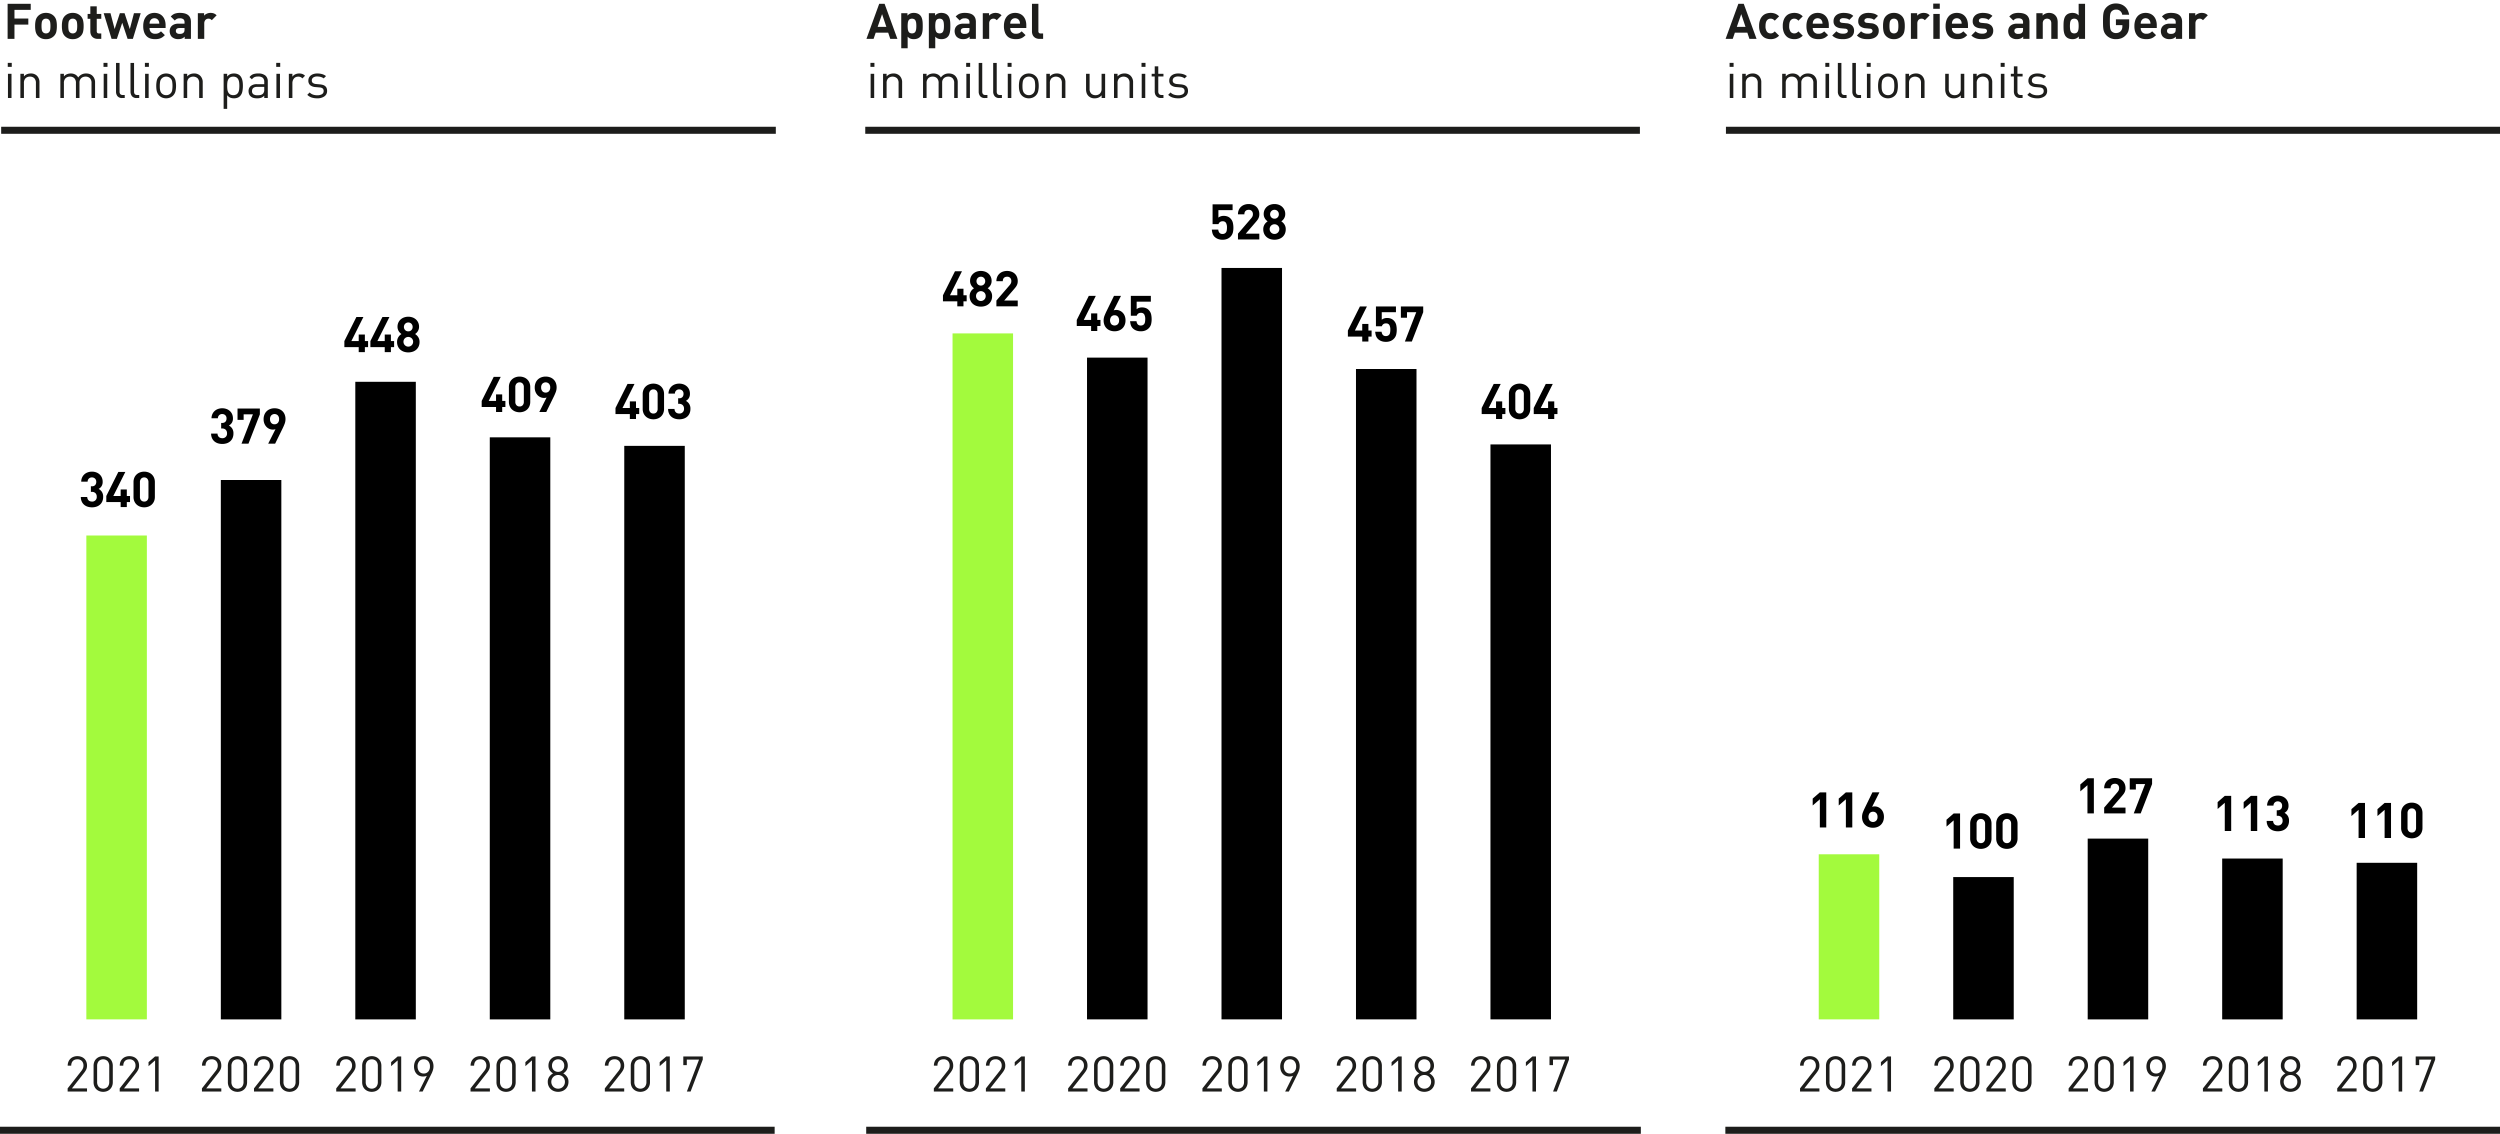 <svg xmlns="http://www.w3.org/2000/svg" width="710" height="322" viewBox="0 0 710 322"><path fill="none" stroke="#1d1d1b" stroke-miterlimit="10" stroke-width="2" d="M.333 37h220M245.733 37h220M490.167 37H710"/><g fill="#1d1d1b"><path d="M19.21 310v-.896l3.934-4.998a3.045 3.045 0 00.42-.714 2.019 2.019 0 00.14-.756 1.838 1.838 0 00-.455-1.302 1.663 1.663 0 00-1.281-.49 2.238 2.238 0 00-.665.098 1.407 1.407 0 00-.553.322 1.587 1.587 0 00-.378.567 2.165 2.165 0 00-.14.819h-1.008a2.928 2.928 0 01.196-1.085 2.48 2.48 0 01.553-.854 2.546 2.546 0 01.861-.56 3.013 3.013 0 011.134-.203 3.17 3.17 0 011.12.189 2.516 2.516 0 01.868.539 2.369 2.369 0 01.56.847 3.009 3.009 0 01.196 1.113 2.548 2.548 0 01-.196 1.043 5.016 5.016 0 01-.602.973l-3.486 4.452h4.284V310zM32.034 307.34a2.932 2.932 0 01-.21 1.127 2.497 2.497 0 01-1.435 1.42 3.097 3.097 0 01-2.17 0 2.617 2.617 0 01-.868-.552 2.431 2.431 0 01-.574-.868 3.025 3.025 0 01-.203-1.127v-4.648a3.029 3.029 0 01.203-1.127 2.43 2.43 0 01.574-.868 2.626 2.626 0 01.868-.553 3.104 3.104 0 012.17 0 2.5 2.5 0 011.435 1.42 2.935 2.935 0 01.21 1.128zm-1.008-4.592a2.086 2.086 0 00-.441-1.365 1.792 1.792 0 00-2.562 0 2.086 2.086 0 00-.441 1.365v4.536a2.083 2.083 0 00.441 1.365 1.792 1.792 0 002.562 0 2.083 2.083 0 00.44-1.365zM33.994 310v-.896l3.934-4.998a3.045 3.045 0 00.42-.714 2.019 2.019 0 00.14-.756 1.838 1.838 0 00-.455-1.302 1.663 1.663 0 00-1.281-.49 2.238 2.238 0 00-.665.098 1.407 1.407 0 00-.553.322 1.587 1.587 0 00-.378.567 2.165 2.165 0 00-.14.819h-1.008a2.928 2.928 0 01.196-1.085 2.48 2.48 0 01.553-.854 2.546 2.546 0 01.861-.56 3.013 3.013 0 011.134-.203 3.17 3.17 0 011.12.189 2.516 2.516 0 01.868.539 2.369 2.369 0 01.56.847 3.009 3.009 0 01.196 1.113 2.548 2.548 0 01-.196 1.043 5.016 5.016 0 01-.602.973l-3.486 4.452h4.284V310zM44.045 310v-8.848l-1.861 1.638v-1.148l1.861-1.61h1.009V310z"/></g><g fill="#1d1d1b"><path d="M57.35 310v-.896l3.934-4.998a3.045 3.045 0 00.42-.714 2.019 2.019 0 00.14-.756 1.838 1.838 0 00-.455-1.302 1.663 1.663 0 00-1.281-.49 2.238 2.238 0 00-.665.098 1.407 1.407 0 00-.553.322 1.587 1.587 0 00-.378.567 2.165 2.165 0 00-.14.819h-1.008a2.928 2.928 0 01.196-1.085 2.48 2.48 0 01.553-.854 2.546 2.546 0 01.861-.56 3.013 3.013 0 011.134-.203 3.17 3.17 0 011.12.189 2.516 2.516 0 01.868.539 2.369 2.369 0 01.56.847 3.009 3.009 0 01.196 1.113 2.548 2.548 0 01-.196 1.043 5.017 5.017 0 01-.602.973l-3.486 4.452h4.284V310zM70.174 307.34a2.932 2.932 0 01-.21 1.127 2.497 2.497 0 01-1.435 1.42 3.097 3.097 0 01-2.17 0 2.617 2.617 0 01-.868-.552 2.431 2.431 0 01-.574-.868 3.025 3.025 0 01-.203-1.127v-4.648a3.029 3.029 0 01.203-1.127 2.43 2.43 0 01.574-.868 2.626 2.626 0 01.868-.553 3.104 3.104 0 012.17 0 2.5 2.5 0 011.435 1.42 2.936 2.936 0 01.21 1.128zm-1.008-4.592a2.086 2.086 0 00-.44-1.365 1.792 1.792 0 00-2.563 0 2.086 2.086 0 00-.44 1.365v4.536a2.083 2.083 0 00.44 1.365 1.792 1.792 0 002.562 0 2.083 2.083 0 00.441-1.365zM72.134 310v-.896l3.934-4.998a3.045 3.045 0 00.42-.714 2.019 2.019 0 00.14-.756 1.838 1.838 0 00-.455-1.302 1.663 1.663 0 00-1.28-.49 2.238 2.238 0 00-.666.098 1.407 1.407 0 00-.553.322 1.587 1.587 0 00-.378.567 2.165 2.165 0 00-.14.819h-1.008a2.928 2.928 0 01.196-1.085 2.48 2.48 0 01.553-.854 2.546 2.546 0 01.861-.56 3.013 3.013 0 011.134-.203 3.17 3.17 0 011.12.189 2.516 2.516 0 01.868.539 2.369 2.369 0 01.56.847 3.009 3.009 0 01.196 1.113 2.548 2.548 0 01-.196 1.043 5.017 5.017 0 01-.602.973l-3.486 4.452h4.284V310zM84.958 307.34a2.932 2.932 0 01-.21 1.127 2.497 2.497 0 01-1.436 1.42 3.097 3.097 0 01-2.17 0 2.617 2.617 0 01-.867-.552 2.431 2.431 0 01-.574-.868 3.025 3.025 0 01-.203-1.127v-4.648a3.029 3.029 0 01.203-1.127 2.43 2.43 0 01.574-.868 2.626 2.626 0 01.868-.553 3.104 3.104 0 012.17 0 2.5 2.5 0 011.435 1.42 2.935 2.935 0 01.21 1.128zm-1.008-4.592a2.086 2.086 0 00-.441-1.365 1.792 1.792 0 00-2.562 0 2.086 2.086 0 00-.441 1.365v4.536a2.083 2.083 0 00.44 1.365 1.792 1.792 0 002.563 0 2.083 2.083 0 00.44-1.365z"/></g><g fill="#1d1d1b"><path d="M95.49 310v-.896l3.934-4.998a3.045 3.045 0 00.42-.714 2.019 2.019 0 00.14-.756 1.838 1.838 0 00-.455-1.302 1.663 1.663 0 00-1.28-.49 2.238 2.238 0 00-.666.098 1.407 1.407 0 00-.553.322 1.587 1.587 0 00-.378.567 2.165 2.165 0 00-.14.819h-1.008a2.928 2.928 0 01.196-1.085 2.48 2.48 0 01.553-.854 2.546 2.546 0 01.861-.56 3.013 3.013 0 011.134-.203 3.17 3.17 0 011.12.189 2.516 2.516 0 01.868.539 2.369 2.369 0 01.56.847 3.009 3.009 0 01.196 1.113 2.548 2.548 0 01-.196 1.043 5.017 5.017 0 01-.602.973l-3.486 4.452h4.284V310zM108.314 307.34a2.932 2.932 0 01-.21 1.127 2.497 2.497 0 01-1.435 1.42 3.097 3.097 0 01-2.17 0 2.617 2.617 0 01-.868-.552 2.431 2.431 0 01-.574-.868 3.025 3.025 0 01-.203-1.127v-4.648a3.029 3.029 0 01.203-1.127 2.43 2.43 0 01.574-.868 2.626 2.626 0 01.868-.553 3.104 3.104 0 012.17 0 2.5 2.5 0 011.435 1.42 2.935 2.935 0 01.21 1.128zm-1.008-4.592a2.086 2.086 0 00-.44-1.365 1.792 1.792 0 00-2.563 0 2.086 2.086 0 00-.44 1.365v4.536a2.083 2.083 0 00.44 1.365 1.792 1.792 0 002.562 0 2.083 2.083 0 00.441-1.365zM112.934 310v-8.848l-1.862 1.638v-1.148l1.862-1.61h1.008V310zM123.112 302.818a3.882 3.882 0 01-.154 1.07 6.627 6.627 0 01-.476 1.17l-2.45 4.942h-1.05l2.24-4.48a2.543 2.543 0 01-1.064.21 2.608 2.608 0 01-1.064-.21 2.328 2.328 0 01-.812-.588 2.666 2.666 0 01-.518-.896 3.406 3.406 0 01-.182-1.134 3.45 3.45 0 01.196-1.176 2.759 2.759 0 01.553-.938 2.531 2.531 0 01.868-.616 2.813 2.813 0 011.14-.224 3.123 3.123 0 011.149.203 2.376 2.376 0 01.875.58 2.628 2.628 0 01.553.911 3.388 3.388 0 01.196 1.176zm-1.008.042a2.142 2.142 0 00-.483-1.47 1.628 1.628 0 00-1.281-.546 1.606 1.606 0 00-1.274.546 2.16 2.16 0 00-.476 1.47 2.653 2.653 0 00.112.784 1.925 1.925 0 00.329.637 1.563 1.563 0 00.546.434 1.714 1.714 0 00.763.161 1.626 1.626 0 001.281-.546 2.14 2.14 0 00.483-1.47z"/></g><g fill="#1d1d1b"><path d="M133.63 310v-.896l3.934-4.998a3.045 3.045 0 00.42-.714 2.019 2.019 0 00.14-.756 1.838 1.838 0 00-.455-1.302 1.663 1.663 0 00-1.28-.49 2.238 2.238 0 00-.666.098 1.407 1.407 0 00-.553.322 1.587 1.587 0 00-.378.567 2.165 2.165 0 00-.14.819h-1.008a2.928 2.928 0 01.196-1.085 2.48 2.48 0 01.553-.854 2.546 2.546 0 01.861-.56 3.013 3.013 0 011.134-.203 3.17 3.17 0 011.12.189 2.516 2.516 0 01.868.539 2.369 2.369 0 01.56.847 3.01 3.01 0 01.196 1.113 2.549 2.549 0 01-.196 1.043 5.017 5.017 0 01-.602.973l-3.486 4.452h4.284V310zM146.454 307.34a2.932 2.932 0 01-.21 1.127 2.497 2.497 0 01-1.435 1.42 3.097 3.097 0 01-2.17 0 2.617 2.617 0 01-.868-.552 2.431 2.431 0 01-.574-.868 3.025 3.025 0 01-.203-1.127v-4.648a3.029 3.029 0 01.203-1.127 2.43 2.43 0 01.574-.868 2.626 2.626 0 01.868-.553 3.104 3.104 0 012.17 0 2.5 2.5 0 011.435 1.42 2.935 2.935 0 01.21 1.128zm-1.008-4.592a2.086 2.086 0 00-.44-1.365 1.792 1.792 0 00-2.563 0 2.086 2.086 0 00-.44 1.365v4.536a2.083 2.083 0 00.44 1.365 1.792 1.792 0 002.562 0 2.083 2.083 0 00.441-1.365zM151.074 310v-8.848l-1.862 1.638v-1.148l1.862-1.61h1.009V310zM161.448 307.256a2.873 2.873 0 01-.224 1.148 2.69 2.69 0 01-.623.896 2.76 2.76 0 01-.938.58 3.386 3.386 0 01-2.31 0 2.756 2.756 0 01-.938-.58 2.69 2.69 0 01-.623-.896 2.865 2.865 0 01-.224-1.148 2.405 2.405 0 01.434-1.47 3.465 3.465 0 011.064-.952 2.719 2.719 0 01-.945-.882 2.377 2.377 0 01-.357-1.33 2.793 2.793 0 01.203-1.078 2.47 2.47 0 01.574-.847 2.609 2.609 0 01.875-.553 3.143 3.143 0 012.184 0 2.613 2.613 0 01.875.553 2.475 2.475 0 01.574.847 2.793 2.793 0 01.203 1.078 2.415 2.415 0 01-.35 1.33 2.66 2.66 0 01-.938.882 3.392 3.392 0 011.057.952 2.435 2.435 0 01.427 1.47zm-1.008-.014a1.943 1.943 0 00-.553-1.386 1.812 1.812 0 00-.616-.413 2.047 2.047 0 00-1.526 0 1.807 1.807 0 00-.616.413 1.994 1.994 0 000 2.772 1.801 1.801 0 00.616.413 2.054 2.054 0 001.526 0 1.806 1.806 0 00.616-.413 1.945 1.945 0 00.553-1.386zm-.196-4.606a1.788 1.788 0 00-.483-1.288 1.81 1.81 0 00-2.506 0 1.788 1.788 0 00-.483 1.288 1.755 1.755 0 00.483 1.288 1.847 1.847 0 002.506 0 1.755 1.755 0 00.483-1.288z"/></g><g fill="#1d1d1b"><path d="M171.77 310v-.896l3.935-4.998a3.045 3.045 0 00.42-.714 2.019 2.019 0 00.14-.756 1.838 1.838 0 00-.455-1.302 1.663 1.663 0 00-1.282-.49 2.238 2.238 0 00-.665.098 1.407 1.407 0 00-.552.322 1.587 1.587 0 00-.379.567 2.165 2.165 0 00-.14.819h-1.008a2.928 2.928 0 01.197-1.085 2.48 2.48 0 01.552-.854 2.546 2.546 0 01.862-.56 3.013 3.013 0 011.133-.203 3.17 3.17 0 011.12.189 2.516 2.516 0 01.869.539 2.369 2.369 0 01.56.847 3.009 3.009 0 01.196 1.113 2.548 2.548 0 01-.197 1.043 5.017 5.017 0 01-.601.973l-3.487 4.452h4.284V310zM184.594 307.34a2.932 2.932 0 01-.21 1.127 2.497 2.497 0 01-1.435 1.42 3.097 3.097 0 01-2.17 0 2.617 2.617 0 01-.867-.552 2.431 2.431 0 01-.575-.868 3.025 3.025 0 01-.203-1.127v-4.648a3.029 3.029 0 01.203-1.127 2.43 2.43 0 01.575-.868 2.626 2.626 0 01.867-.553 3.104 3.104 0 012.17 0 2.5 2.5 0 011.435 1.42 2.936 2.936 0 01.21 1.128zm-1.008-4.592a2.086 2.086 0 00-.44-1.365 1.792 1.792 0 00-2.562 0 2.086 2.086 0 00-.441 1.365v4.536a2.083 2.083 0 00.44 1.365 1.792 1.792 0 002.563 0 2.083 2.083 0 00.44-1.365zM189.214 310v-8.848l-1.861 1.638v-1.148l1.861-1.61h1.009V310zM196.13 310h-1.064l3.458-9.072h-3.472v1.568h-.994v-2.464h5.53v.896z"/></g><path d="M177.291 126.621h17.186V289.5h-17.186zM139.099 124.196h17.186V289.5h-17.186zM100.907 108.433h17.186V289.5h-17.186zM62.715 136.321h17.186V289.5H62.715z"/><path fill="#a3fa3d" d="M24.523 152.083h17.186V289.5H24.523z"/><path d="M29.295 141.116a3.145 3.145 0 01-.252 1.302 2.62 2.62 0 01-.686.931 2.865 2.865 0 01-1.007.553 4.017 4.017 0 01-1.219.182 4.129 4.129 0 01-1.182-.168 2.893 2.893 0 01-1.009-.525 2.599 2.599 0 01-.707-.91 3.197 3.197 0 01-.28-1.337h1.82a1.544 1.544 0 00.126.581 1.195 1.195 0 00.294.406 1.16 1.16 0 00.428.238 1.694 1.694 0 00.51.077 1.27 1.27 0 001.345-1.386 1.367 1.367 0 00-.365-1.001 1.385 1.385 0 00-1.035-.371h-.266v-1.582h.266a1.182 1.182 0 00.966-.357 1.353 1.353 0 00.294-.889 1.204 1.204 0 00-.364-.952 1.248 1.248 0 00-.854-.322 1.172 1.172 0 00-1.232 1.204h-1.82a2.945 2.945 0 01.259-1.197 2.72 2.72 0 01.65-.889 2.841 2.841 0 01.96-.56 3.524 3.524 0 011.183-.196 3.44 3.44 0 011.217.21 2.89 2.89 0 01.967.588 2.627 2.627 0 01.63.903 2.92 2.92 0 01.224 1.155 2.266 2.266 0 01-.33 1.295 2.324 2.324 0 01-.819.749 2.577 2.577 0 01.91.819 2.482 2.482 0 01.378 1.45zM36.016 142.586V144h-1.75v-1.414H30.19v-1.722l3.416-6.832h1.989l-3.416 6.832h2.086v-1.862h1.75v1.862h.91v1.722zM43.982 141.116a3.101 3.101 0 01-.245 1.267 2.756 2.756 0 01-.658.931 2.793 2.793 0 01-.966.574 3.517 3.517 0 01-2.317 0 2.883 2.883 0 01-.966-.574 2.712 2.712 0 01-.665-.931 3.101 3.101 0 01-.245-1.267v-4.2a3.104 3.104 0 01.245-1.267 2.717 2.717 0 01.665-.931 2.891 2.891 0 01.966-.574 3.525 3.525 0 012.317 0 2.8 2.8 0 01.966.574 2.76 2.76 0 01.658.93 3.104 3.104 0 01.245 1.268zm-1.82-4.172a1.428 1.428 0 00-.33-.994 1.122 1.122 0 00-.874-.364 1.144 1.144 0 00-.882.364 1.408 1.408 0 00-.336.994v4.158a1.382 1.382 0 00.336.987 1.155 1.155 0 00.882.357 1.132 1.132 0 00.875-.357 1.4 1.4 0 00.329-.987zM66.295 123.116a3.145 3.145 0 01-.252 1.302 2.62 2.62 0 01-.686.931 2.865 2.865 0 01-1.007.553 4.017 4.017 0 01-1.219.182 4.129 4.129 0 01-1.182-.168 2.893 2.893 0 01-1.009-.525 2.599 2.599 0 01-.707-.91 3.197 3.197 0 01-.28-1.337h1.82a1.544 1.544 0 00.126.581 1.195 1.195 0 00.294.406 1.16 1.16 0 00.428.238 1.694 1.694 0 00.51.077 1.27 1.27 0 001.345-1.386 1.367 1.367 0 00-.365-1.001 1.385 1.385 0 00-1.035-.371h-.266v-1.582h.266a1.182 1.182 0 00.966-.357 1.353 1.353 0 00.293-.889 1.204 1.204 0 00-.363-.952 1.248 1.248 0 00-.854-.322 1.172 1.172 0 00-1.232 1.204h-1.82a2.945 2.945 0 01.259-1.197 2.72 2.72 0 01.65-.889 2.841 2.841 0 01.96-.56 3.524 3.524 0 011.183-.196 3.44 3.44 0 011.217.21 2.89 2.89 0 01.967.588 2.627 2.627 0 01.63.903 2.92 2.92 0 01.224 1.155 2.266 2.266 0 01-.33 1.295 2.324 2.324 0 01-.819.749 2.577 2.577 0 01.91.819 2.482 2.482 0 01.378 1.45zM70.565 126h-1.973l3.234-8.33h-2.632v1.568h-1.736v-3.206H73.8v1.638zM81.08 119.028a3.714 3.714 0 01-.245 1.33q-.245.644-.581 1.33L78.14 126h-1.974l2.072-4.116a1.728 1.728 0 01-.371.098 2.471 2.471 0 01-1.351-.175 2.528 2.528 0 01-.84-.58 2.893 2.893 0 01-.588-.925 3.257 3.257 0 01-.224-1.246 3.426 3.426 0 01.238-1.309 2.788 2.788 0 01.658-.98 2.845 2.845 0 01.987-.609 3.496 3.496 0 011.225-.21 3.611 3.611 0 011.225.203 2.821 2.821 0 01.987.595 2.726 2.726 0 01.658.966 3.413 3.413 0 01.238 1.316zm-1.82.014a1.492 1.492 0 00-.364-1.078 1.318 1.318 0 00-1.848 0 1.49 1.49 0 00-.364 1.078 1.538 1.538 0 00.35 1.064 1.195 1.195 0 00.938.392 1.228 1.228 0 00.924-.378 1.492 1.492 0 00.364-1.078zM103.624 98.586V100h-1.75v-1.414h-4.075v-1.722l3.416-6.832h1.989l-3.416 6.832h2.086v-1.862h1.75v1.862h.91v1.722zM111.016 98.586V100h-1.75v-1.414h-4.075v-1.722l3.416-6.832h1.989l-3.416 6.832h2.086v-1.862h1.75v1.862h.91v1.722zM119.15 97.102a3.059 3.059 0 01-.252 1.28 2.707 2.707 0 01-.686.932 2.973 2.973 0 01-1.015.574 4.009 4.009 0 01-2.478 0 2.969 2.969 0 01-1.015-.574 2.7 2.7 0 01-.686-.931 3.059 3.059 0 01-.252-1.28 2.515 2.515 0 01.119-.813 2.663 2.663 0 01.3-.623 2.497 2.497 0 01.4-.469 3.614 3.614 0 01.427-.336 2.373 2.373 0 01-.392-.322 2.647 2.647 0 01-.357-.448 2.504 2.504 0 01-.266-.574 2.348 2.348 0 01-.105-.728 2.763 2.763 0 01.245-1.183 2.703 2.703 0 01.665-.896 2.935 2.935 0 01.973-.567 3.67 3.67 0 012.366 0 2.865 2.865 0 01.966.567 2.725 2.725 0 01.903 2.08 2.348 2.348 0 01-.105.727 2.45 2.45 0 01-.63 1.022 3.16 3.16 0 01-.385.322 3.657 3.657 0 01.427.336 2.717 2.717 0 01.406.469 2.427 2.427 0 01.427 1.435zm-1.82-.028a1.354 1.354 0 00-.393-.987 1.403 1.403 0 00-1.96 0 1.353 1.353 0 00-.391.987 1.372 1.372 0 102.744 0zm-.14-4.228a1.244 1.244 0 00-.35-.896 1.172 1.172 0 00-.882-.364 1.194 1.194 0 00-.89.364 1.312 1.312 0 000 1.799 1.205 1.205 0 00.89.357 1.183 1.183 0 00.882-.357 1.24 1.24 0 00.35-.903zM142.624 115.586V117h-1.75v-1.414h-4.075v-1.722l3.416-6.832h1.989l-3.416 6.832h2.086v-1.862h1.75v1.862h.91v1.722zM150.59 114.116a3.101 3.101 0 01-.245 1.267 2.756 2.756 0 01-.658.931 2.793 2.793 0 01-.966.574 3.517 3.517 0 01-2.317 0 2.883 2.883 0 01-.967-.574 2.712 2.712 0 01-.665-.931 3.101 3.101 0 01-.244-1.267v-4.2a3.104 3.104 0 01.245-1.267 2.717 2.717 0 01.665-.931 2.891 2.891 0 01.966-.574 3.525 3.525 0 012.317 0 2.8 2.8 0 01.966.574 2.76 2.76 0 01.658.93 3.104 3.104 0 01.245 1.268zm-1.82-4.172a1.428 1.428 0 00-.33-.994 1.122 1.122 0 00-.875-.364 1.144 1.144 0 00-.881.364 1.408 1.408 0 00-.336.994v4.158a1.382 1.382 0 00.336.987 1.155 1.155 0 00.881.357 1.132 1.132 0 00.875-.357 1.4 1.4 0 00.33-.987zM158.08 110.028a3.714 3.714 0 01-.245 1.33q-.245.644-.581 1.33L155.14 117h-1.974l2.072-4.116a1.728 1.728 0 01-.371.098 2.471 2.471 0 01-1.351-.175 2.528 2.528 0 01-.84-.58 2.893 2.893 0 01-.588-.925 3.257 3.257 0 01-.224-1.246 3.426 3.426 0 01.238-1.309 2.788 2.788 0 01.658-.98 2.845 2.845 0 01.987-.609 3.496 3.496 0 011.225-.21 3.611 3.611 0 011.225.203 2.821 2.821 0 01.987.595 2.726 2.726 0 01.658.966 3.413 3.413 0 01.238 1.316zm-1.82.014a1.492 1.492 0 00-.364-1.078 1.318 1.318 0 00-1.848 0 1.49 1.49 0 00-.364 1.078 1.538 1.538 0 00.35 1.064 1.195 1.195 0 00.938.392 1.228 1.228 0 00.924-.378 1.492 1.492 0 00.364-1.078zM180.624 117.586V119h-1.75v-1.414h-4.075v-1.722l3.416-6.832h1.989l-3.416 6.832h2.086v-1.862h1.75v1.862h.91v1.722zM188.59 116.116a3.101 3.101 0 01-.245 1.267 2.756 2.756 0 01-.658.931 2.793 2.793 0 01-.966.574 3.517 3.517 0 01-2.317 0 2.883 2.883 0 01-.967-.574 2.712 2.712 0 01-.665-.931 3.101 3.101 0 01-.244-1.267v-4.2a3.104 3.104 0 01.245-1.267 2.717 2.717 0 01.665-.931 2.891 2.891 0 01.966-.574 3.525 3.525 0 012.317 0 2.8 2.8 0 01.966.574 2.76 2.76 0 01.658.93 3.104 3.104 0 01.245 1.268zm-1.82-4.172a1.428 1.428 0 00-.33-.994 1.122 1.122 0 00-.875-.364 1.144 1.144 0 00-.881.364 1.408 1.408 0 00-.336.994v4.158a1.382 1.382 0 00.336.987 1.155 1.155 0 00.881.357 1.132 1.132 0 00.875-.357 1.4 1.4 0 00.33-.987zM196.08 116.116a3.145 3.145 0 01-.252 1.302 2.62 2.62 0 01-.686.931 2.865 2.865 0 01-1.008.553 4.017 4.017 0 01-1.218.182 4.129 4.129 0 01-1.183-.168 2.893 2.893 0 01-1.008-.525 2.599 2.599 0 01-.707-.91 3.197 3.197 0 01-.28-1.337h1.82a1.544 1.544 0 00.126.581 1.195 1.195 0 00.294.406 1.16 1.16 0 00.427.238 1.694 1.694 0 00.51.077 1.27 1.27 0 001.345-1.386 1.367 1.367 0 00-.364-1.001 1.385 1.385 0 00-1.036-.371h-.266v-1.582h.266a1.182 1.182 0 00.966-.357 1.353 1.353 0 00.294-.889 1.204 1.204 0 00-.364-.952 1.248 1.248 0 00-.854-.322 1.172 1.172 0 00-1.232 1.204h-1.82a2.945 2.945 0 01.259-1.197 2.72 2.72 0 01.65-.889 2.841 2.841 0 01.96-.56 3.524 3.524 0 011.183-.196 3.44 3.44 0 011.218.21 2.89 2.89 0 01.966.588 2.627 2.627 0 01.63.903 2.92 2.92 0 01.224 1.155 2.266 2.266 0 01-.329 1.295 2.324 2.324 0 01-.82.749 2.577 2.577 0 01.91.819 2.482 2.482 0 01.379 1.45z"/><g fill="#1d1d1b"><path d="M265.21 310v-.896l3.934-4.998a3.045 3.045 0 00.42-.714 2.019 2.019 0 00.14-.756 1.838 1.838 0 00-.455-1.302 1.663 1.663 0 00-1.281-.49 2.238 2.238 0 00-.665.098 1.407 1.407 0 00-.553.322 1.587 1.587 0 00-.378.567 2.165 2.165 0 00-.14.819h-1.008a2.928 2.928 0 01.196-1.085 2.48 2.48 0 01.553-.854 2.546 2.546 0 01.861-.56 3.013 3.013 0 011.134-.203 3.17 3.17 0 011.12.189 2.516 2.516 0 01.868.539 2.369 2.369 0 01.56.847 3.009 3.009 0 01.196 1.113 2.548 2.548 0 01-.196 1.043 5.016 5.016 0 01-.602.973l-3.486 4.452h4.284V310zM278.034 307.34a2.932 2.932 0 01-.21 1.127 2.497 2.497 0 01-1.435 1.42 3.097 3.097 0 01-2.17 0 2.617 2.617 0 01-.868-.552 2.431 2.431 0 01-.574-.868 3.025 3.025 0 01-.203-1.127v-4.648a3.029 3.029 0 01.203-1.127 2.43 2.43 0 01.574-.868 2.626 2.626 0 01.868-.553 3.104 3.104 0 012.17 0 2.5 2.5 0 011.435 1.42 2.935 2.935 0 01.21 1.128zm-1.008-4.592a2.086 2.086 0 00-.441-1.365 1.792 1.792 0 00-2.562 0 2.086 2.086 0 00-.441 1.365v4.536a2.083 2.083 0 00.441 1.365 1.792 1.792 0 002.562 0 2.083 2.083 0 00.44-1.365zM279.994 310v-.896l3.934-4.998a3.045 3.045 0 00.42-.714 2.019 2.019 0 00.14-.756 1.838 1.838 0 00-.455-1.302 1.663 1.663 0 00-1.281-.49 2.238 2.238 0 00-.665.098 1.407 1.407 0 00-.553.322 1.587 1.587 0 00-.378.567 2.165 2.165 0 00-.14.819h-1.008a2.928 2.928 0 01.196-1.085 2.48 2.48 0 01.553-.854 2.546 2.546 0 01.861-.56 3.013 3.013 0 011.134-.203 3.17 3.17 0 011.12.189 2.516 2.516 0 01.868.539 2.369 2.369 0 01.56.847 3.009 3.009 0 01.196 1.113 2.548 2.548 0 01-.196 1.043 5.016 5.016 0 01-.602.973l-3.486 4.452h4.284V310zM290.045 310v-8.848l-1.861 1.638v-1.148l1.861-1.61h1.009V310z"/></g><g fill="#1d1d1b"><path d="M303.35 310v-.896l3.934-4.998a3.045 3.045 0 00.42-.714 2.019 2.019 0 00.14-.756 1.838 1.838 0 00-.455-1.302 1.663 1.663 0 00-1.281-.49 2.238 2.238 0 00-.665.098 1.407 1.407 0 00-.553.322 1.587 1.587 0 00-.378.567 2.165 2.165 0 00-.14.819h-1.008a2.928 2.928 0 01.196-1.085 2.48 2.48 0 01.553-.854 2.546 2.546 0 01.861-.56 3.013 3.013 0 011.134-.203 3.17 3.17 0 011.12.189 2.516 2.516 0 01.868.539 2.369 2.369 0 01.56.847 3.009 3.009 0 01.196 1.113 2.548 2.548 0 01-.196 1.043 5.017 5.017 0 01-.602.973l-3.486 4.452h4.284V310zM316.174 307.34a2.932 2.932 0 01-.21 1.127 2.497 2.497 0 01-1.435 1.42 3.097 3.097 0 01-2.17 0 2.617 2.617 0 01-.868-.552 2.431 2.431 0 01-.574-.868 3.025 3.025 0 01-.203-1.127v-4.648a3.029 3.029 0 01.203-1.127 2.43 2.43 0 01.574-.868 2.626 2.626 0 01.868-.553 3.104 3.104 0 012.17 0 2.5 2.5 0 011.435 1.42 2.936 2.936 0 01.21 1.128zm-1.008-4.592a2.086 2.086 0 00-.44-1.365 1.792 1.792 0 00-2.563 0 2.086 2.086 0 00-.44 1.365v4.536a2.083 2.083 0 00.44 1.365 1.792 1.792 0 002.562 0 2.083 2.083 0 00.441-1.365zM318.134 310v-.896l3.934-4.998a3.045 3.045 0 00.42-.714 2.019 2.019 0 00.14-.756 1.838 1.838 0 00-.455-1.302 1.663 1.663 0 00-1.28-.49 2.238 2.238 0 00-.666.098 1.407 1.407 0 00-.553.322 1.587 1.587 0 00-.378.567 2.165 2.165 0 00-.14.819h-1.008a2.928 2.928 0 01.196-1.085 2.48 2.48 0 01.553-.854 2.546 2.546 0 01.861-.56 3.013 3.013 0 011.134-.203 3.17 3.17 0 011.12.189 2.516 2.516 0 01.868.539 2.369 2.369 0 01.56.847 3.009 3.009 0 01.196 1.113 2.548 2.548 0 01-.196 1.043 5.017 5.017 0 01-.602.973l-3.486 4.452h4.284V310zM330.958 307.34a2.932 2.932 0 01-.21 1.127 2.497 2.497 0 01-1.436 1.42 3.097 3.097 0 01-2.17 0 2.617 2.617 0 01-.867-.552 2.431 2.431 0 01-.574-.868 3.025 3.025 0 01-.203-1.127v-4.648a3.029 3.029 0 01.203-1.127 2.43 2.43 0 01.574-.868 2.626 2.626 0 01.868-.553 3.104 3.104 0 012.17 0 2.5 2.5 0 011.435 1.42 2.935 2.935 0 01.21 1.128zm-1.008-4.592a2.086 2.086 0 00-.441-1.365 1.792 1.792 0 00-2.562 0 2.086 2.086 0 00-.441 1.365v4.536a2.083 2.083 0 00.44 1.365 1.792 1.792 0 002.563 0 2.083 2.083 0 00.44-1.365z"/></g><g fill="#1d1d1b"><path d="M341.49 310v-.896l3.934-4.998a3.045 3.045 0 00.42-.714 2.019 2.019 0 00.14-.756 1.838 1.838 0 00-.455-1.302 1.663 1.663 0 00-1.28-.49 2.238 2.238 0 00-.666.098 1.407 1.407 0 00-.553.322 1.587 1.587 0 00-.378.567 2.165 2.165 0 00-.14.819h-1.008a2.928 2.928 0 01.196-1.085 2.48 2.48 0 01.553-.854 2.546 2.546 0 01.861-.56 3.013 3.013 0 011.134-.203 3.17 3.17 0 011.12.189 2.516 2.516 0 01.868.539 2.369 2.369 0 01.56.847 3.009 3.009 0 01.196 1.113 2.548 2.548 0 01-.196 1.043 5.017 5.017 0 01-.602.973l-3.486 4.452h4.284V310zM354.314 307.34a2.932 2.932 0 01-.21 1.127 2.497 2.497 0 01-1.435 1.42 3.097 3.097 0 01-2.17 0 2.617 2.617 0 01-.868-.552 2.431 2.431 0 01-.574-.868 3.025 3.025 0 01-.203-1.127v-4.648a3.029 3.029 0 01.203-1.127 2.43 2.43 0 01.574-.868 2.626 2.626 0 01.868-.553 3.104 3.104 0 012.17 0 2.5 2.5 0 011.435 1.42 2.935 2.935 0 01.21 1.128zm-1.008-4.592a2.086 2.086 0 00-.44-1.365 1.792 1.792 0 00-2.563 0 2.086 2.086 0 00-.44 1.365v4.536a2.083 2.083 0 00.44 1.365 1.792 1.792 0 002.562 0 2.083 2.083 0 00.441-1.365zM358.934 310v-8.848l-1.862 1.638v-1.148l1.862-1.61h1.008V310zM369.112 302.818a3.882 3.882 0 01-.154 1.07 6.627 6.627 0 01-.476 1.17l-2.45 4.942h-1.05l2.24-4.48a2.543 2.543 0 01-1.064.21 2.608 2.608 0 01-1.064-.21 2.328 2.328 0 01-.812-.588 2.666 2.666 0 01-.518-.896 3.406 3.406 0 01-.182-1.134 3.45 3.45 0 01.196-1.176 2.759 2.759 0 01.553-.938 2.531 2.531 0 01.868-.616 2.813 2.813 0 011.14-.224 3.123 3.123 0 011.149.203 2.376 2.376 0 01.875.58 2.628 2.628 0 01.553.911 3.388 3.388 0 01.196 1.176zm-1.008.042a2.142 2.142 0 00-.483-1.47 1.628 1.628 0 00-1.281-.546 1.606 1.606 0 00-1.274.546 2.16 2.16 0 00-.476 1.47 2.653 2.653 0 00.112.784 1.925 1.925 0 00.329.637 1.563 1.563 0 00.546.434 1.714 1.714 0 00.763.161 1.626 1.626 0 001.281-.546 2.14 2.14 0 00.483-1.47z"/></g><g fill="#1d1d1b"><path d="M379.63 310v-.896l3.934-4.998a3.045 3.045 0 00.42-.714 2.019 2.019 0 00.14-.756 1.838 1.838 0 00-.455-1.302 1.663 1.663 0 00-1.28-.49 2.238 2.238 0 00-.666.098 1.407 1.407 0 00-.553.322 1.587 1.587 0 00-.378.567 2.165 2.165 0 00-.14.819h-1.008a2.928 2.928 0 01.196-1.085 2.48 2.48 0 01.553-.854 2.546 2.546 0 01.861-.56 3.013 3.013 0 011.134-.203 3.17 3.17 0 011.12.189 2.516 2.516 0 01.868.539 2.369 2.369 0 01.56.847 3.01 3.01 0 01.196 1.113 2.549 2.549 0 01-.196 1.043 5.017 5.017 0 01-.602.973l-3.486 4.452h4.284V310zM392.454 307.34a2.932 2.932 0 01-.21 1.127 2.497 2.497 0 01-1.435 1.42 3.097 3.097 0 01-2.17 0 2.617 2.617 0 01-.868-.552 2.431 2.431 0 01-.574-.868 3.025 3.025 0 01-.203-1.127v-4.648a3.029 3.029 0 01.203-1.127 2.43 2.43 0 01.574-.868 2.626 2.626 0 01.868-.553 3.104 3.104 0 012.17 0 2.5 2.5 0 011.435 1.42 2.935 2.935 0 01.21 1.128zm-1.008-4.592a2.086 2.086 0 00-.44-1.365 1.792 1.792 0 00-2.563 0 2.086 2.086 0 00-.44 1.365v4.536a2.083 2.083 0 00.44 1.365 1.792 1.792 0 002.562 0 2.083 2.083 0 00.441-1.365zM397.074 310v-8.848l-1.862 1.638v-1.148l1.862-1.61h1.009V310zM407.448 307.256a2.873 2.873 0 01-.224 1.148 2.69 2.69 0 01-.623.896 2.76 2.76 0 01-.938.58 3.386 3.386 0 01-2.31 0 2.756 2.756 0 01-.938-.58 2.69 2.69 0 01-.623-.896 2.865 2.865 0 01-.224-1.148 2.405 2.405 0 01.434-1.47 3.465 3.465 0 011.064-.952 2.719 2.719 0 01-.945-.882 2.377 2.377 0 01-.357-1.33 2.793 2.793 0 01.203-1.078 2.47 2.47 0 01.574-.847 2.609 2.609 0 01.875-.553 3.143 3.143 0 012.184 0 2.613 2.613 0 01.875.553 2.475 2.475 0 01.574.847 2.793 2.793 0 01.203 1.078 2.415 2.415 0 01-.35 1.33 2.66 2.66 0 01-.938.882 3.392 3.392 0 011.057.952 2.435 2.435 0 01.427 1.47zm-1.008-.014a1.943 1.943 0 00-.553-1.386 1.812 1.812 0 00-.616-.413 2.047 2.047 0 00-1.526 0 1.807 1.807 0 00-.616.413 1.994 1.994 0 000 2.772 1.801 1.801 0 00.616.413 2.054 2.054 0 001.526 0 1.806 1.806 0 00.616-.413 1.945 1.945 0 00.553-1.386zm-.196-4.606a1.788 1.788 0 00-.483-1.288 1.81 1.81 0 00-2.506 0 1.788 1.788 0 00-.483 1.288 1.755 1.755 0 00.483 1.288 1.847 1.847 0 002.506 0 1.755 1.755 0 00.483-1.288z"/></g><g fill="#1d1d1b"><path d="M417.77 310v-.896l3.935-4.998a3.045 3.045 0 00.42-.714 2.019 2.019 0 00.14-.756 1.838 1.838 0 00-.455-1.302 1.663 1.663 0 00-1.282-.49 2.238 2.238 0 00-.665.098 1.407 1.407 0 00-.552.322 1.587 1.587 0 00-.379.567 2.165 2.165 0 00-.14.819h-1.008a2.928 2.928 0 01.197-1.085 2.48 2.48 0 01.552-.854 2.546 2.546 0 01.862-.56 3.013 3.013 0 011.133-.203 3.17 3.17 0 011.12.189 2.516 2.516 0 01.869.539 2.369 2.369 0 01.56.847 3.009 3.009 0 01.195 1.113 2.548 2.548 0 01-.196 1.043 5.017 5.017 0 01-.601.973l-3.487 4.452h4.284V310zM430.594 307.34a2.932 2.932 0 01-.21 1.127 2.497 2.497 0 01-1.435 1.42 3.097 3.097 0 01-2.17 0 2.617 2.617 0 01-.867-.552 2.431 2.431 0 01-.575-.868 3.025 3.025 0 01-.203-1.127v-4.648a3.029 3.029 0 01.203-1.127 2.43 2.43 0 01.575-.868 2.626 2.626 0 01.867-.553 3.104 3.104 0 012.17 0 2.5 2.5 0 011.435 1.42 2.936 2.936 0 01.21 1.128zm-1.008-4.592a2.086 2.086 0 00-.44-1.365 1.792 1.792 0 00-2.562 0 2.086 2.086 0 00-.441 1.365v4.536a2.083 2.083 0 00.44 1.365 1.792 1.792 0 002.563 0 2.083 2.083 0 00.44-1.365zM435.214 310v-8.848l-1.861 1.638v-1.148l1.861-1.61h1.009V310zM442.13 310h-1.064l3.458-9.072h-3.472v1.568h-.994v-2.464h5.53v.896z"/></g><g fill="none"><path d="M243.246 289.936c0 2.249-.834 3.49-2.3 3.49-1.292 0-2.168-1.21-2.188-3.399 0-2.218.957-3.44 2.3-3.44 1.395 0 2.188 1.242 2.188 3.349zm-3.592.101c0 1.72.529 2.697 1.343 2.697.916 0 1.354-1.068 1.354-2.758 0-1.628-.417-2.697-1.344-2.697-.783 0-1.353.957-1.353 2.758zM230.357 247.117h-.02l-1.15.62-.173-.681 1.445-.774h.763v6.615h-.865zM238.027 249.519c0 2.25-.834 3.49-2.3 3.49-1.292 0-2.167-1.21-2.188-3.399 0-2.218.957-3.44 2.3-3.44 1.395 0 2.188 1.242 2.188 3.349zm-3.592.102c0 1.72.529 2.696 1.343 2.696.916 0 1.354-1.068 1.354-2.757 0-1.629-.417-2.698-1.343-2.698-.784 0-1.354.957-1.354 2.759zM243.246 249.519c0 2.25-.835 3.49-2.3 3.49-1.293 0-2.168-1.21-2.189-3.399 0-2.218.957-3.44 2.3-3.44 1.395 0 2.189 1.242 2.189 3.349zm-3.593.102c0 1.72.53 2.696 1.344 2.696.916 0 1.353-1.068 1.353-2.757 0-1.629-.417-2.698-1.343-2.698-.784 0-1.354.957-1.354 2.759zM228.413 212.481v-.55l.702-.681c1.69-1.608 2.453-2.463 2.463-3.46a1.18 1.18 0 00-1.312-1.293 2.25 2.25 0 00-1.405.56l-.285-.631a2.903 2.903 0 011.873-.672 1.861 1.861 0 012.025 1.923c0 1.221-.886 2.209-2.28 3.552l-.529.489v.02h2.972v.743zM238.027 209.103c0 2.249-.834 3.49-2.3 3.49-1.292 0-2.167-1.211-2.188-3.4 0-2.218.957-3.44 2.3-3.44 1.395 0 2.188 1.242 2.188 3.35zm-3.592.101c0 1.72.529 2.697 1.343 2.697.916 0 1.354-1.068 1.354-2.758 0-1.628-.417-2.697-1.343-2.697-.784 0-1.354.956-1.354 2.758zM243.246 209.103c0 2.249-.835 3.49-2.3 3.49-1.293 0-2.168-1.211-2.189-3.4 0-2.218.957-3.44 2.3-3.44 1.395 0 2.189 1.242 2.189 3.35zm-3.593.101c0 1.72.53 2.697 1.344 2.697.916 0 1.353-1.068 1.353-2.758 0-1.628-.417-2.697-1.343-2.697-.784 0-1.354.956-1.354 2.758z"/><g><path d="M228.627 171.037a2.996 2.996 0 001.465.417c1.15 0 1.507-.733 1.496-1.283-.01-.926-.844-1.322-1.71-1.322h-.498v-.672h.498c.652 0 1.477-.336 1.477-1.12 0-.53-.336-.997-1.16-.997a2.434 2.434 0 00-1.324.437l-.234-.651a3.148 3.148 0 011.73-.51c1.303 0 1.893.774 1.893 1.579a1.643 1.643 0 01-1.22 1.557v.02a1.723 1.723 0 011.475 1.7c0 1.058-.825 1.985-2.412 1.985a3.361 3.361 0 01-1.72-.448zM238.027 168.686c0 2.249-.834 3.49-2.3 3.49-1.292 0-2.167-1.21-2.188-3.399 0-2.218.957-3.44 2.3-3.44 1.395 0 2.188 1.242 2.188 3.349zm-3.592.101c0 1.72.529 2.697 1.343 2.697.916 0 1.354-1.068 1.354-2.758 0-1.628-.417-2.697-1.343-2.697-.784 0-1.354.957-1.354 2.758zM243.246 168.686c0 2.249-.835 3.49-2.3 3.49-1.293 0-2.168-1.21-2.189-3.399 0-2.218.957-3.44 2.3-3.44 1.395 0 2.189 1.242 2.189 3.349zm-3.593.101c0 1.72.53 2.697 1.344 2.697.916 0 1.353-1.068 1.353-2.758 0-1.628-.417-2.697-1.343-2.697-.784 0-1.354.957-1.354 2.758z"/></g><g><path d="M231.181 131.647v-1.8h-3.073v-.591l2.951-4.224h.967v4.112h.926v.702h-.926v1.801zm0-2.503v-2.208q0-.52.03-1.039h-.03a18.55 18.55 0 01-.55.978l-1.617 2.249v.02zM238.027 128.269c0 2.25-.834 3.49-2.3 3.49-1.292 0-2.167-1.21-2.188-3.399 0-2.218.957-3.44 2.3-3.44 1.395 0 2.188 1.242 2.188 3.349zm-3.592.102c0 1.72.529 2.696 1.343 2.696.916 0 1.354-1.068 1.354-2.757 0-1.629-.417-2.698-1.343-2.698-.784 0-1.354.957-1.354 2.759zM243.246 128.269c0 2.25-.835 3.49-2.3 3.49-1.293 0-2.168-1.21-2.189-3.399 0-2.218.957-3.44 2.3-3.44 1.395 0 2.189 1.242 2.189 3.349zm-3.593.102c0 1.72.53 2.696 1.344 2.696.916 0 1.353-1.068 1.353-2.757 0-1.629-.417-2.698-1.343-2.698-.784 0-1.354.957-1.354 2.759z"/></g><g><path d="M232.362 85.37h-2.524l-.255 1.698a3.52 3.52 0 01.54-.04 2.797 2.797 0 011.425.356 1.886 1.886 0 01.946 1.7 2.295 2.295 0 01-2.463 2.26 3.24 3.24 0 01-1.649-.408l.224-.682a2.96 2.96 0 001.415.367 1.46 1.46 0 001.567-1.435c-.01-.855-.58-1.466-1.903-1.466a6.877 6.877 0 00-.915.071l.427-3.175h3.165zM238.027 87.853c0 2.249-.834 3.49-2.3 3.49-1.292 0-2.167-1.211-2.188-3.4 0-2.218.957-3.44 2.3-3.44 1.395 0 2.188 1.242 2.188 3.35zm-3.592.101c0 1.72.529 2.697 1.343 2.697.916 0 1.354-1.068 1.354-2.758 0-1.628-.417-2.697-1.343-2.697-.784 0-1.354.956-1.354 2.758zM243.246 87.853c0 2.249-.835 3.49-2.3 3.49-1.293 0-2.168-1.211-2.189-3.4 0-2.218.957-3.44 2.3-3.44 1.395 0 2.189 1.242 2.189 3.35zm-3.593.101c0 1.72.53 2.697 1.344 2.697.916 0 1.353-1.068 1.353-2.758 0-1.628-.417-2.697-1.343-2.697-.784 0-1.354.956-1.354 2.758z"/></g><g><path d="M232.189 44.83a3.24 3.24 0 00-.672.04 2.688 2.688 0 00-2.3 2.352h.03a2.017 2.017 0 013.593 1.374 2.212 2.212 0 01-2.198 2.33c-1.415 0-2.34-1.099-2.34-2.819a4.16 4.16 0 011.119-2.982 3.6 3.6 0 012.117-.977 4.27 4.27 0 01.651-.05zm-.254 3.816a1.345 1.345 0 00-1.364-1.516 1.473 1.473 0 00-1.282.814.758.758 0 00-.102.397c.02 1.09.519 1.893 1.455 1.893.774 0 1.293-.64 1.293-1.588zM238.027 47.436c0 2.249-.834 3.49-2.3 3.49-1.292 0-2.167-1.21-2.188-3.399 0-2.218.957-3.44 2.3-3.44 1.395 0 2.188 1.242 2.188 3.349zm-3.592.101c0 1.72.529 2.697 1.343 2.697.916 0 1.354-1.068 1.354-2.758 0-1.628-.417-2.697-1.343-2.697-.784 0-1.354.957-1.354 2.758zM243.246 47.436c0 2.249-.835 3.49-2.3 3.49-1.293 0-2.168-1.21-2.189-3.399 0-2.218.957-3.44 2.3-3.44 1.395 0 2.189 1.242 2.189 3.349zm-3.593.101c0 1.72.53 2.697 1.344 2.697.916 0 1.353-1.068 1.353-2.758 0-1.628-.417-2.697-1.343-2.697-.784 0-1.354.957-1.354 2.758z"/></g></g><path d="M423.291 126.217h17.186V289.5h-17.186zM385.099 104.796h17.186V289.5h-17.186zM346.907 76.1h17.186v213.4h-17.186zM308.715 101.563h17.186V289.5h-17.186z"/><path fill="#a3fa3d" d="M270.523 94.692h17.186V289.5h-17.186z"/><g><path d="M273.624 85.586V87h-1.75v-1.414h-4.075v-1.722l3.416-6.832h1.989l-3.416 6.832h2.086v-1.862h1.75v1.862h.91v1.722zM281.758 84.102a3.059 3.059 0 01-.252 1.28 2.707 2.707 0 01-.686.932 2.973 2.973 0 01-1.015.574 4.009 4.009 0 01-2.478 0 2.969 2.969 0 01-1.015-.574 2.7 2.7 0 01-.686-.931 3.059 3.059 0 01-.252-1.28 2.515 2.515 0 01.119-.813 2.663 2.663 0 01.3-.623 2.497 2.497 0 01.4-.469 3.614 3.614 0 01.427-.336 2.373 2.373 0 01-.392-.322 2.647 2.647 0 01-.357-.448 2.504 2.504 0 01-.267-.574 2.348 2.348 0 01-.105-.728 2.763 2.763 0 01.246-1.183 2.703 2.703 0 01.665-.896 2.935 2.935 0 01.973-.567 3.67 3.67 0 012.365 0 2.865 2.865 0 01.967.567 2.725 2.725 0 01.903 2.08 2.348 2.348 0 01-.105.727 2.45 2.45 0 01-.63 1.022 3.16 3.16 0 01-.386.322 3.657 3.657 0 01.428.336 2.717 2.717 0 01.405.469 2.427 2.427 0 01.428 1.435zm-1.82-.028a1.354 1.354 0 00-.393-.987 1.403 1.403 0 00-1.96 0 1.353 1.353 0 00-.391.987 1.372 1.372 0 102.743 0zm-.14-4.228a1.244 1.244 0 00-.35-.896 1.172 1.172 0 00-.883-.364 1.194 1.194 0 00-.888.364 1.312 1.312 0 000 1.799 1.205 1.205 0 00.888.357 1.183 1.183 0 00.883-.357 1.24 1.24 0 00.35-.903zM282.976 87v-1.638l3.724-4.326a2.472 2.472 0 00.399-.588 1.501 1.501 0 00.119-.616 1.304 1.304 0 00-.308-.903 1.143 1.143 0 00-.896-.343 1.572 1.572 0 00-.441.063 1.06 1.06 0 00-.392.21 1.032 1.032 0 00-.28.392 1.543 1.543 0 00-.105.61h-1.82a3.089 3.089 0 01.23-1.226 2.637 2.637 0 01.645-.917 2.798 2.798 0 01.966-.574 3.76 3.76 0 012.415.007 2.78 2.78 0 01.959.574 2.574 2.574 0 01.622.91 3.128 3.128 0 01.225 1.21 2.772 2.772 0 01-.07.652 2.607 2.607 0 01-.203.553 3.114 3.114 0 01-.336.525c-.136.173-.287.357-.455.553l-2.786 3.234h3.85V87z"/></g><g><path d="M311.624 92.586V94h-1.75v-1.414h-4.075v-1.722l3.416-6.832h1.989l-3.416 6.832h2.086v-1.862h1.75v1.862h.91v1.722zM319.646 90.976a3.412 3.412 0 01-.238 1.316 2.794 2.794 0 01-.658.973 2.846 2.846 0 01-.987.609 3.509 3.509 0 01-1.225.21 3.61 3.61 0 01-1.226-.203 2.813 2.813 0 01-.986-.595 2.726 2.726 0 01-.659-.966 3.413 3.413 0 01-.237-1.316 3.623 3.623 0 01.252-1.33q.252-.643.588-1.33l2.1-4.312h1.987l-2.071 4.116a1.78 1.78 0 01.37-.098 2.544 2.544 0 01.372-.028 2.425 2.425 0 01.972.203 2.64 2.64 0 01.84.58 2.748 2.748 0 01.589.932 3.366 3.366 0 01.217 1.24zm-1.82.014a1.54 1.54 0 00-.35-1.064 1.197 1.197 0 00-.938-.392 1.227 1.227 0 00-.924.378 1.778 1.778 0 000 2.156 1.318 1.318 0 001.847 0 1.493 1.493 0 00.365-1.078zM327.066 90.64a5.666 5.666 0 01-.168 1.463 2.625 2.625 0 01-.714 1.169 2.832 2.832 0 01-.875.574 3.262 3.262 0 01-1.323.238 3.418 3.418 0 01-1.344-.238 2.747 2.747 0 01-.882-.56 2.323 2.323 0 01-.616-.994 5.334 5.334 0 01-.196-1.078h1.82a1.625 1.625 0 00.356.91 1.094 1.094 0 00.862.322 1.172 1.172 0 00.867-.322 1.188 1.188 0 00.316-.623 4.452 4.452 0 00.077-.861 2.642 2.642 0 00-.273-1.33 1.007 1.007 0 00-.945-.462 1.174 1.174 0 00-.833.259 1.358 1.358 0 00-.371.553h-1.666v-5.628h5.684v1.638h-4.032v2.142a1.714 1.714 0 01.595-.35 2.495 2.495 0 01.903-.154 2.98 2.98 0 011.092.182 2.23 2.23 0 01.77.49 2.613 2.613 0 01.742 1.267 6.285 6.285 0 01.154 1.393z"/></g><g><path d="M350.282 64.64a5.666 5.666 0 01-.168 1.463 2.625 2.625 0 01-.715 1.169 2.832 2.832 0 01-.875.574 3.262 3.262 0 01-1.322.238 3.418 3.418 0 01-1.345-.238 2.747 2.747 0 01-.881-.56 2.323 2.323 0 01-.617-.994 5.333 5.333 0 01-.195-1.078h1.82a1.625 1.625 0 00.356.91 1.094 1.094 0 00.862.322 1.172 1.172 0 00.867-.322 1.188 1.188 0 00.316-.623 4.452 4.452 0 00.076-.861 2.642 2.642 0 00-.273-1.33 1.007 1.007 0 00-.944-.462 1.174 1.174 0 00-.833.259 1.358 1.358 0 00-.371.553h-1.666v-5.628h5.684v1.638h-4.033v2.142a1.714 1.714 0 01.596-.35 2.495 2.495 0 01.902-.154 2.98 2.98 0 011.093.182 2.23 2.23 0 01.77.49 2.613 2.613 0 01.741 1.267 6.285 6.285 0 01.155 1.393zM351.584 68v-1.638l3.724-4.326a2.472 2.472 0 00.399-.588 1.501 1.501 0 00.119-.616 1.304 1.304 0 00-.308-.903 1.143 1.143 0 00-.896-.343 1.572 1.572 0 00-.441.063 1.06 1.06 0 00-.392.21 1.032 1.032 0 00-.28.392 1.543 1.543 0 00-.105.61h-1.82a3.089 3.089 0 01.23-1.226 2.637 2.637 0 01.644-.917 2.798 2.798 0 01.967-.574 3.76 3.76 0 012.415.007 2.78 2.78 0 01.959.574 2.574 2.574 0 01.622.91 3.128 3.128 0 01.224 1.21 2.772 2.772 0 01-.07.652 2.607 2.607 0 01-.202.553 3.114 3.114 0 01-.336.525c-.136.173-.288.357-.455.553l-2.787 3.234h3.85V68zM365.15 65.102a3.059 3.059 0 01-.252 1.28 2.707 2.707 0 01-.686.932 2.973 2.973 0 01-1.015.574 4.009 4.009 0 01-2.478 0 2.969 2.969 0 01-1.015-.574 2.7 2.7 0 01-.686-.931 3.059 3.059 0 01-.252-1.28 2.515 2.515 0 01.119-.813 2.663 2.663 0 01.3-.623 2.497 2.497 0 01.4-.469 3.614 3.614 0 01.427-.336 2.373 2.373 0 01-.392-.322 2.647 2.647 0 01-.357-.448 2.504 2.504 0 01-.266-.574 2.348 2.348 0 01-.105-.728 2.763 2.763 0 01.245-1.183 2.703 2.703 0 01.665-.896 2.935 2.935 0 01.973-.567 3.67 3.67 0 012.366 0 2.865 2.865 0 01.966.567 2.725 2.725 0 01.903 2.08 2.348 2.348 0 01-.105.727 2.45 2.45 0 01-.63 1.022 3.16 3.16 0 01-.385.322 3.657 3.657 0 01.427.336 2.717 2.717 0 01.406.469 2.427 2.427 0 01.427 1.435zm-1.82-.028a1.354 1.354 0 00-.392-.987 1.403 1.403 0 00-1.96 0 1.353 1.353 0 00-.392.987 1.372 1.372 0 102.744 0zm-.14-4.228a1.244 1.244 0 00-.35-.896 1.172 1.172 0 00-.882-.364 1.194 1.194 0 00-.89.364 1.312 1.312 0 000 1.799 1.205 1.205 0 00.89.357 1.183 1.183 0 00.882-.357 1.24 1.24 0 00.35-.903z"/></g><g><path d="M388.624 95.586V97h-1.75v-1.414h-4.075v-1.722l3.416-6.832h1.989l-3.416 6.832h2.086v-1.862h1.75v1.862h.91v1.722zM396.674 93.64a5.666 5.666 0 01-.168 1.463 2.625 2.625 0 01-.715 1.169 2.832 2.832 0 01-.875.574 3.262 3.262 0 01-1.322.238 3.418 3.418 0 01-1.345-.238 2.747 2.747 0 01-.881-.56 2.323 2.323 0 01-.617-.994 5.334 5.334 0 01-.195-1.078h1.82a1.625 1.625 0 00.356.91 1.094 1.094 0 00.862.322 1.172 1.172 0 00.867-.322 1.188 1.188 0 00.316-.623 4.452 4.452 0 00.076-.861 2.642 2.642 0 00-.272-1.33 1.007 1.007 0 00-.945-.462 1.174 1.174 0 00-.833.259 1.358 1.358 0 00-.371.553h-1.666v-5.628h5.684v1.638h-4.033v2.142a1.714 1.714 0 01.596-.35 2.495 2.495 0 01.903-.154 2.98 2.98 0 011.092.182 2.23 2.23 0 01.77.49 2.613 2.613 0 01.742 1.267 6.285 6.285 0 01.154 1.393zM400.958 97h-1.974l3.234-8.33h-2.632v1.568h-1.736v-3.206h6.342v1.638z"/></g><g><path d="M426.624 117.586V119h-1.75v-1.414h-4.075v-1.722l3.416-6.832h1.989l-3.416 6.832h2.086v-1.862h1.75v1.862h.91v1.722zM434.59 116.116a3.101 3.101 0 01-.245 1.267 2.756 2.756 0 01-.658.931 2.793 2.793 0 01-.966.574 3.517 3.517 0 01-2.317 0 2.883 2.883 0 01-.967-.574 2.712 2.712 0 01-.665-.931 3.101 3.101 0 01-.244-1.267v-4.2a3.104 3.104 0 01.244-1.267 2.717 2.717 0 01.665-.931 2.891 2.891 0 01.967-.574 3.525 3.525 0 012.317 0 2.8 2.8 0 01.966.574 2.76 2.76 0 01.658.93 3.104 3.104 0 01.245 1.268zm-1.82-4.172a1.428 1.428 0 00-.33-.994 1.122 1.122 0 00-.875-.364 1.144 1.144 0 00-.881.364 1.408 1.408 0 00-.336.994v4.158a1.382 1.382 0 00.336.987 1.155 1.155 0 00.881.357 1.132 1.132 0 00.875-.357 1.4 1.4 0 00.33-.987zM441.408 117.586V119h-1.75v-1.414h-4.075v-1.722l3.416-6.832h1.989l-3.416 6.832h2.086v-1.862h1.75v1.862h.91v1.722z"/></g><g fill="#1d1d1b"><path d="M511.21 310v-.896l3.934-4.998a3.045 3.045 0 00.42-.714 2.019 2.019 0 00.14-.756 1.838 1.838 0 00-.455-1.302 1.663 1.663 0 00-1.281-.49 2.238 2.238 0 00-.665.098 1.407 1.407 0 00-.553.322 1.587 1.587 0 00-.378.567 2.165 2.165 0 00-.14.819h-1.008a2.928 2.928 0 01.196-1.085 2.48 2.48 0 01.553-.854 2.546 2.546 0 01.861-.56 3.013 3.013 0 011.134-.203 3.17 3.17 0 011.12.189 2.516 2.516 0 01.868.539 2.369 2.369 0 01.56.847 3.009 3.009 0 01.196 1.113 2.548 2.548 0 01-.196 1.043 5.016 5.016 0 01-.602.973l-3.486 4.452h4.284V310zM524.034 307.34a2.932 2.932 0 01-.21 1.127 2.497 2.497 0 01-1.435 1.42 3.097 3.097 0 01-2.17 0 2.617 2.617 0 01-.868-.552 2.431 2.431 0 01-.574-.868 3.025 3.025 0 01-.203-1.127v-4.648a3.029 3.029 0 01.203-1.127 2.43 2.43 0 01.574-.868 2.626 2.626 0 01.868-.553 3.104 3.104 0 012.17 0 2.5 2.5 0 011.435 1.42 2.935 2.935 0 01.21 1.128zm-1.008-4.592a2.086 2.086 0 00-.441-1.365 1.792 1.792 0 00-2.562 0 2.086 2.086 0 00-.441 1.365v4.536a2.083 2.083 0 00.441 1.365 1.792 1.792 0 002.562 0 2.083 2.083 0 00.44-1.365zM525.994 310v-.896l3.934-4.998a3.045 3.045 0 00.42-.714 2.019 2.019 0 00.14-.756 1.838 1.838 0 00-.455-1.302 1.663 1.663 0 00-1.281-.49 2.238 2.238 0 00-.665.098 1.407 1.407 0 00-.553.322 1.587 1.587 0 00-.378.567 2.165 2.165 0 00-.14.819h-1.008a2.928 2.928 0 01.196-1.085 2.48 2.48 0 01.553-.854 2.546 2.546 0 01.861-.56 3.013 3.013 0 011.134-.203 3.17 3.17 0 011.12.189 2.516 2.516 0 01.868.539 2.369 2.369 0 01.56.847 3.009 3.009 0 01.196 1.113 2.548 2.548 0 01-.196 1.043 5.016 5.016 0 01-.602.973l-3.486 4.452h4.284V310zM536.045 310v-8.848l-1.861 1.638v-1.148l1.861-1.61h1.009V310z"/></g><g fill="#1d1d1b"><path d="M549.35 310v-.896l3.934-4.998a3.045 3.045 0 00.42-.714 2.019 2.019 0 00.14-.756 1.838 1.838 0 00-.455-1.302 1.663 1.663 0 00-1.281-.49 2.238 2.238 0 00-.665.098 1.407 1.407 0 00-.553.322 1.587 1.587 0 00-.378.567 2.165 2.165 0 00-.14.819h-1.008a2.928 2.928 0 01.196-1.085 2.48 2.48 0 01.553-.854 2.546 2.546 0 01.861-.56 3.013 3.013 0 011.134-.203 3.17 3.17 0 011.12.189 2.516 2.516 0 01.868.539 2.369 2.369 0 01.56.847 3.009 3.009 0 01.196 1.113 2.548 2.548 0 01-.196 1.043 5.017 5.017 0 01-.602.973l-3.486 4.452h4.284V310zM562.174 307.34a2.932 2.932 0 01-.21 1.127 2.497 2.497 0 01-1.435 1.42 3.097 3.097 0 01-2.17 0 2.617 2.617 0 01-.868-.552 2.431 2.431 0 01-.574-.868 3.025 3.025 0 01-.203-1.127v-4.648a3.029 3.029 0 01.203-1.127 2.43 2.43 0 01.574-.868 2.626 2.626 0 01.868-.553 3.104 3.104 0 012.17 0 2.5 2.5 0 011.435 1.42 2.936 2.936 0 01.21 1.128zm-1.008-4.592a2.086 2.086 0 00-.44-1.365 1.792 1.792 0 00-2.563 0 2.086 2.086 0 00-.44 1.365v4.536a2.083 2.083 0 00.44 1.365 1.792 1.792 0 002.562 0 2.083 2.083 0 00.441-1.365zM564.134 310v-.896l3.934-4.998a3.045 3.045 0 00.42-.714 2.019 2.019 0 00.14-.756 1.838 1.838 0 00-.455-1.302 1.663 1.663 0 00-1.28-.49 2.238 2.238 0 00-.666.098 1.407 1.407 0 00-.553.322 1.587 1.587 0 00-.378.567 2.165 2.165 0 00-.14.819h-1.008a2.928 2.928 0 01.196-1.085 2.48 2.48 0 01.553-.854 2.546 2.546 0 01.861-.56 3.013 3.013 0 011.134-.203 3.17 3.17 0 011.12.189 2.516 2.516 0 01.868.539 2.369 2.369 0 01.56.847 3.009 3.009 0 01.196 1.113 2.548 2.548 0 01-.196 1.043 5.017 5.017 0 01-.602.973l-3.486 4.452h4.284V310zM576.958 307.34a2.932 2.932 0 01-.21 1.127 2.497 2.497 0 01-1.436 1.42 3.097 3.097 0 01-2.17 0 2.617 2.617 0 01-.867-.552 2.431 2.431 0 01-.574-.868 3.025 3.025 0 01-.203-1.127v-4.648a3.029 3.029 0 01.203-1.127 2.43 2.43 0 01.574-.868 2.626 2.626 0 01.868-.553 3.104 3.104 0 012.17 0 2.5 2.5 0 011.435 1.42 2.935 2.935 0 01.21 1.128zm-1.008-4.592a2.086 2.086 0 00-.441-1.365 1.792 1.792 0 00-2.562 0 2.086 2.086 0 00-.441 1.365v4.536a2.083 2.083 0 00.44 1.365 1.792 1.792 0 002.563 0 2.083 2.083 0 00.44-1.365z"/></g><g fill="#1d1d1b"><path d="M587.49 310v-.896l3.934-4.998a3.045 3.045 0 00.42-.714 2.019 2.019 0 00.14-.756 1.838 1.838 0 00-.455-1.302 1.663 1.663 0 00-1.281-.49 2.238 2.238 0 00-.665.098 1.407 1.407 0 00-.553.322 1.587 1.587 0 00-.378.567 2.165 2.165 0 00-.14.819h-1.008a2.928 2.928 0 01.196-1.085 2.48 2.48 0 01.553-.854 2.546 2.546 0 01.861-.56 3.013 3.013 0 011.134-.203 3.17 3.17 0 011.12.189 2.516 2.516 0 01.868.539 2.369 2.369 0 01.56.847 3.009 3.009 0 01.196 1.113 2.548 2.548 0 01-.196 1.043 5.017 5.017 0 01-.602.973l-3.486 4.452h4.284V310zM600.314 307.34a2.932 2.932 0 01-.21 1.127 2.497 2.497 0 01-1.435 1.42 3.097 3.097 0 01-2.17 0 2.617 2.617 0 01-.868-.552 2.431 2.431 0 01-.574-.868 3.025 3.025 0 01-.203-1.127v-4.648a3.029 3.029 0 01.203-1.127 2.43 2.43 0 01.574-.868 2.626 2.626 0 01.868-.553 3.104 3.104 0 012.17 0 2.5 2.5 0 011.435 1.42 2.935 2.935 0 01.21 1.128zm-1.008-4.592a2.086 2.086 0 00-.44-1.365 1.792 1.792 0 00-2.563 0 2.086 2.086 0 00-.44 1.365v4.536a2.083 2.083 0 00.44 1.365 1.792 1.792 0 002.562 0 2.083 2.083 0 00.441-1.365zM604.934 310v-8.848l-1.862 1.638v-1.148l1.862-1.61h1.008V310zM615.112 302.818a3.882 3.882 0 01-.154 1.07 6.627 6.627 0 01-.476 1.17l-2.45 4.942h-1.05l2.24-4.48a2.543 2.543 0 01-1.064.21 2.608 2.608 0 01-1.064-.21 2.328 2.328 0 01-.812-.588 2.666 2.666 0 01-.518-.896 3.406 3.406 0 01-.182-1.134 3.45 3.45 0 01.196-1.176 2.759 2.759 0 01.553-.938 2.531 2.531 0 01.868-.616 2.813 2.813 0 011.14-.224 3.123 3.123 0 011.149.203 2.376 2.376 0 01.875.58 2.628 2.628 0 01.553.911 3.388 3.388 0 01.196 1.176zm-1.008.042a2.142 2.142 0 00-.483-1.47 1.628 1.628 0 00-1.281-.546 1.606 1.606 0 00-1.274.546 2.16 2.16 0 00-.476 1.47 2.653 2.653 0 00.112.784 1.925 1.925 0 00.329.637 1.563 1.563 0 00.546.434 1.714 1.714 0 00.763.161 1.626 1.626 0 001.281-.546 2.14 2.14 0 00.483-1.47z"/></g><g fill="#1d1d1b"><path d="M625.63 310v-.896l3.934-4.998a3.045 3.045 0 00.42-.714 2.019 2.019 0 00.14-.756 1.838 1.838 0 00-.455-1.302 1.663 1.663 0 00-1.28-.49 2.238 2.238 0 00-.666.098 1.407 1.407 0 00-.553.322 1.587 1.587 0 00-.378.567 2.165 2.165 0 00-.14.819h-1.008a2.928 2.928 0 01.196-1.085 2.48 2.48 0 01.553-.854 2.546 2.546 0 01.861-.56 3.013 3.013 0 011.134-.203 3.17 3.17 0 011.12.189 2.516 2.516 0 01.868.539 2.369 2.369 0 01.56.847 3.01 3.01 0 01.196 1.113 2.549 2.549 0 01-.196 1.043 5.017 5.017 0 01-.602.973l-3.486 4.452h4.284V310zM638.454 307.34a2.932 2.932 0 01-.21 1.127 2.497 2.497 0 01-1.435 1.42 3.097 3.097 0 01-2.17 0 2.617 2.617 0 01-.868-.552 2.431 2.431 0 01-.574-.868 3.025 3.025 0 01-.203-1.127v-4.648a3.029 3.029 0 01.203-1.127 2.43 2.43 0 01.574-.868 2.626 2.626 0 01.868-.553 3.104 3.104 0 012.17 0 2.5 2.5 0 011.435 1.42 2.935 2.935 0 01.21 1.128zm-1.008-4.592a2.086 2.086 0 00-.44-1.365 1.792 1.792 0 00-2.563 0 2.086 2.086 0 00-.44 1.365v4.536a2.083 2.083 0 00.44 1.365 1.792 1.792 0 002.562 0 2.083 2.083 0 00.441-1.365zM643.074 310v-8.848l-1.862 1.638v-1.148l1.862-1.61h1.009V310zM653.448 307.256a2.873 2.873 0 01-.224 1.148 2.69 2.69 0 01-.623.896 2.76 2.76 0 01-.938.58 3.386 3.386 0 01-2.31 0 2.756 2.756 0 01-.938-.58 2.69 2.69 0 01-.623-.896 2.865 2.865 0 01-.224-1.148 2.405 2.405 0 01.434-1.47 3.465 3.465 0 011.064-.952 2.719 2.719 0 01-.945-.882 2.377 2.377 0 01-.357-1.33 2.793 2.793 0 01.203-1.078 2.47 2.47 0 01.574-.847 2.609 2.609 0 01.875-.553 3.143 3.143 0 012.184 0 2.613 2.613 0 01.875.553 2.475 2.475 0 01.574.847 2.793 2.793 0 01.203 1.078 2.415 2.415 0 01-.35 1.33 2.66 2.66 0 01-.938.882 3.392 3.392 0 011.057.952 2.435 2.435 0 01.427 1.47zm-1.008-.014a1.943 1.943 0 00-.553-1.386 1.812 1.812 0 00-.616-.413 2.047 2.047 0 00-1.526 0 1.807 1.807 0 00-.616.413 1.994 1.994 0 000 2.772 1.801 1.801 0 00.616.413 2.054 2.054 0 001.526 0 1.806 1.806 0 00.616-.413 1.945 1.945 0 00.553-1.386zm-.196-4.606a1.788 1.788 0 00-.483-1.288 1.81 1.81 0 00-2.506 0 1.788 1.788 0 00-.483 1.288 1.755 1.755 0 00.483 1.288 1.847 1.847 0 002.506 0 1.755 1.755 0 00.483-1.288z"/></g><g fill="#1d1d1b"><path d="M663.77 310v-.896l3.935-4.998a3.045 3.045 0 00.42-.714 2.019 2.019 0 00.14-.756 1.838 1.838 0 00-.455-1.302 1.663 1.663 0 00-1.282-.49 2.238 2.238 0 00-.665.098 1.407 1.407 0 00-.552.322 1.587 1.587 0 00-.379.567 2.165 2.165 0 00-.14.819h-1.008a2.928 2.928 0 01.197-1.085 2.48 2.48 0 01.552-.854 2.546 2.546 0 01.862-.56 3.013 3.013 0 011.133-.203 3.17 3.17 0 011.12.189 2.516 2.516 0 01.869.539 2.369 2.369 0 01.56.847 3.009 3.009 0 01.195 1.113 2.548 2.548 0 01-.196 1.043 5.017 5.017 0 01-.601.973l-3.487 4.452h4.284V310zM676.594 307.34a2.932 2.932 0 01-.21 1.127 2.497 2.497 0 01-1.435 1.42 3.097 3.097 0 01-2.17 0 2.617 2.617 0 01-.867-.552 2.431 2.431 0 01-.575-.868 3.025 3.025 0 01-.203-1.127v-4.648a3.029 3.029 0 01.203-1.127 2.43 2.43 0 01.575-.868 2.626 2.626 0 01.867-.553 3.104 3.104 0 012.17 0 2.5 2.5 0 011.435 1.42 2.936 2.936 0 01.21 1.128zm-1.008-4.592a2.086 2.086 0 00-.44-1.365 1.792 1.792 0 00-2.562 0 2.086 2.086 0 00-.441 1.365v4.536a2.083 2.083 0 00.44 1.365 1.792 1.792 0 002.563 0 2.083 2.083 0 00.44-1.365zM681.214 310v-8.848l-1.861 1.638v-1.148l1.861-1.61h1.009V310zM688.13 310h-1.064l3.458-9.072h-3.472v1.568h-.994v-2.464h5.53v.896z"/></g><g><g fill="none"><path d="M489.246 289.936c0 2.249-.834 3.49-2.3 3.49-1.292 0-2.168-1.21-2.188-3.399 0-2.218.957-3.44 2.3-3.44 1.395 0 2.188 1.242 2.188 3.349zm-3.592.101c0 1.72.529 2.697 1.343 2.697.916 0 1.354-1.068 1.354-2.758 0-1.628-.417-2.697-1.344-2.697-.783 0-1.353.957-1.353 2.758zM476.357 247.117h-.02l-1.15.62-.173-.681 1.445-.774h.763v6.615h-.865zM484.027 249.519c0 2.25-.834 3.49-2.3 3.49-1.292 0-2.167-1.21-2.188-3.399 0-2.218.957-3.44 2.3-3.44 1.395 0 2.188 1.242 2.188 3.349zm-3.592.102c0 1.72.529 2.696 1.343 2.696.916 0 1.354-1.068 1.354-2.757 0-1.629-.417-2.698-1.343-2.698-.784 0-1.354.957-1.354 2.759zM489.246 249.519c0 2.25-.835 3.49-2.3 3.49-1.293 0-2.168-1.21-2.189-3.399 0-2.218.957-3.44 2.3-3.44 1.395 0 2.189 1.242 2.189 3.349zm-3.593.102c0 1.72.53 2.696 1.344 2.696.916 0 1.353-1.068 1.353-2.757 0-1.629-.417-2.698-1.343-2.698-.784 0-1.354.957-1.354 2.759zM474.413 212.481v-.55l.702-.681c1.69-1.608 2.453-2.463 2.463-3.46a1.18 1.18 0 00-1.312-1.293 2.25 2.25 0 00-1.405.56l-.285-.631a2.903 2.903 0 011.873-.672 1.861 1.861 0 012.025 1.923c0 1.221-.886 2.209-2.28 3.552l-.529.489v.02h2.972v.743zM484.027 209.103c0 2.249-.834 3.49-2.3 3.49-1.292 0-2.167-1.211-2.188-3.4 0-2.218.957-3.44 2.3-3.44 1.395 0 2.188 1.242 2.188 3.35zm-3.592.101c0 1.72.529 2.697 1.343 2.697.916 0 1.354-1.068 1.354-2.758 0-1.628-.417-2.697-1.343-2.697-.784 0-1.354.956-1.354 2.758zM489.246 209.103c0 2.249-.835 3.49-2.3 3.49-1.293 0-2.168-1.211-2.189-3.4 0-2.218.957-3.44 2.3-3.44 1.395 0 2.189 1.242 2.189 3.35zm-3.593.101c0 1.72.53 2.697 1.344 2.697.916 0 1.353-1.068 1.353-2.758 0-1.628-.417-2.697-1.343-2.697-.784 0-1.354.956-1.354 2.758z"/><g><path d="M474.627 171.037a2.996 2.996 0 001.465.417c1.15 0 1.507-.733 1.496-1.283-.01-.926-.844-1.322-1.71-1.322h-.498v-.672h.498c.652 0 1.477-.336 1.477-1.12 0-.53-.336-.997-1.16-.997a2.434 2.434 0 00-1.324.437l-.234-.651a3.148 3.148 0 011.73-.51c1.303 0 1.893.774 1.893 1.579a1.643 1.643 0 01-1.22 1.557v.02a1.723 1.723 0 011.475 1.7c0 1.058-.825 1.985-2.412 1.985a3.361 3.361 0 01-1.72-.448zM484.027 168.686c0 2.249-.834 3.49-2.3 3.49-1.292 0-2.167-1.21-2.188-3.399 0-2.218.957-3.44 2.3-3.44 1.395 0 2.188 1.242 2.188 3.349zm-3.592.101c0 1.72.529 2.697 1.343 2.697.916 0 1.354-1.068 1.354-2.758 0-1.628-.417-2.697-1.343-2.697-.784 0-1.354.957-1.354 2.758zM489.246 168.686c0 2.249-.835 3.49-2.3 3.49-1.293 0-2.168-1.21-2.189-3.399 0-2.218.957-3.44 2.3-3.44 1.395 0 2.189 1.242 2.189 3.349zm-3.593.101c0 1.72.53 2.697 1.344 2.697.916 0 1.353-1.068 1.353-2.758 0-1.628-.417-2.697-1.343-2.697-.784 0-1.354.957-1.354 2.758z"/></g><g><path d="M477.181 131.647v-1.8h-3.073v-.591l2.951-4.224h.967v4.112h.926v.702h-.926v1.801zm0-2.503v-2.208q0-.52.03-1.039h-.03a18.55 18.55 0 01-.55.978l-1.617 2.249v.02zM484.027 128.269c0 2.25-.834 3.49-2.3 3.49-1.292 0-2.167-1.21-2.188-3.399 0-2.218.957-3.44 2.3-3.44 1.395 0 2.188 1.242 2.188 3.349zm-3.592.102c0 1.72.529 2.696 1.343 2.696.916 0 1.354-1.068 1.354-2.757 0-1.629-.417-2.698-1.343-2.698-.784 0-1.354.957-1.354 2.759zM489.246 128.269c0 2.25-.835 3.49-2.3 3.49-1.293 0-2.168-1.21-2.189-3.399 0-2.218.957-3.44 2.3-3.44 1.395 0 2.189 1.242 2.189 3.349zm-3.593.102c0 1.72.53 2.696 1.344 2.696.916 0 1.353-1.068 1.353-2.757 0-1.629-.417-2.698-1.343-2.698-.784 0-1.354.957-1.354 2.759z"/></g><g><path d="M478.362 85.37h-2.524l-.255 1.698a3.52 3.52 0 01.54-.04 2.797 2.797 0 011.425.356 1.886 1.886 0 01.946 1.7 2.295 2.295 0 01-2.463 2.26 3.24 3.24 0 01-1.649-.408l.224-.682a2.96 2.96 0 001.415.367 1.46 1.46 0 001.567-1.435c-.01-.855-.58-1.466-1.903-1.466a6.877 6.877 0 00-.915.071l.427-3.175h3.165zM484.027 87.853c0 2.249-.834 3.49-2.3 3.49-1.292 0-2.167-1.211-2.188-3.4 0-2.218.957-3.44 2.3-3.44 1.395 0 2.188 1.242 2.188 3.35zm-3.592.101c0 1.72.529 2.697 1.343 2.697.916 0 1.354-1.068 1.354-2.758 0-1.628-.417-2.697-1.343-2.697-.784 0-1.354.956-1.354 2.758zM489.246 87.853c0 2.249-.835 3.49-2.3 3.49-1.293 0-2.168-1.211-2.189-3.4 0-2.218.957-3.44 2.3-3.44 1.395 0 2.189 1.242 2.189 3.35zm-3.593.101c0 1.72.53 2.697 1.344 2.697.916 0 1.353-1.068 1.353-2.758 0-1.628-.417-2.697-1.343-2.697-.784 0-1.354.956-1.354 2.758z"/></g><g><path d="M478.189 44.83a3.24 3.24 0 00-.672.04 2.688 2.688 0 00-2.3 2.352h.03a2.017 2.017 0 013.593 1.374 2.212 2.212 0 01-2.198 2.33c-1.415 0-2.34-1.099-2.34-2.819a4.16 4.16 0 011.119-2.982 3.6 3.6 0 012.117-.977 4.27 4.27 0 01.651-.05zm-.254 3.816a1.345 1.345 0 00-1.364-1.516 1.473 1.473 0 00-1.282.814.758.758 0 00-.102.397c.02 1.09.519 1.893 1.455 1.893.774 0 1.293-.64 1.293-1.588zM484.027 47.436c0 2.249-.834 3.49-2.3 3.49-1.292 0-2.167-1.21-2.188-3.399 0-2.218.957-3.44 2.3-3.44 1.395 0 2.188 1.242 2.188 3.349zm-3.592.101c0 1.72.529 2.697 1.343 2.697.916 0 1.354-1.068 1.354-2.758 0-1.628-.417-2.697-1.343-2.697-.784 0-1.354.957-1.354 2.758zM489.246 47.436c0 2.249-.835 3.49-2.3 3.49-1.293 0-2.168-1.21-2.189-3.399 0-2.218.957-3.44 2.3-3.44 1.395 0 2.189 1.242 2.189 3.349zm-3.593.101c0 1.72.53 2.697 1.344 2.697.916 0 1.353-1.068 1.353-2.758 0-1.628-.417-2.697-1.343-2.697-.784 0-1.354.957-1.354 2.758z"/></g></g><path d="M669.291 245.042h17.186V289.5h-17.186zM631.099 243.829h17.186V289.5h-17.186zM592.907 238.171h17.186V289.5h-17.186zM554.715 249.083h17.186V289.5h-17.186z"/><path fill="#a3fa3d" d="M516.523 242.617h17.186V289.5h-17.186z"/></g><g><path d="M516.837 235v-8.008l-2.03 1.764v-1.96l2.03-1.764h1.82V235zM524.23 235v-8.008l-2.03 1.764v-1.96l2.03-1.764h1.82V235zM535.038 231.976a3.412 3.412 0 01-.238 1.316 2.794 2.794 0 01-.658.973 2.846 2.846 0 01-.987.609 3.509 3.509 0 01-1.225.21 3.61 3.61 0 01-1.225-.203 2.813 2.813 0 01-.987-.595 2.726 2.726 0 01-.658-.966 3.413 3.413 0 01-.238-1.316 3.623 3.623 0 01.252-1.33q.252-.643.588-1.33l2.1-4.312h1.988l-2.072 4.116a1.78 1.78 0 01.37-.098 2.544 2.544 0 01.372-.028 2.425 2.425 0 01.973.203 2.64 2.64 0 01.84.58 2.748 2.748 0 01.588.932 3.366 3.366 0 01.217 1.24zm-1.82.014a1.54 1.54 0 00-.35-1.064 1.197 1.197 0 00-.938-.392 1.227 1.227 0 00-.924.378 1.778 1.778 0 000 2.156 1.318 1.318 0 001.848 0 1.493 1.493 0 00.364-1.078z"/></g><g><path d="M554.837 241v-8.008l-2.03 1.764v-1.96l2.03-1.764h1.82V241zM565.59 238.116a3.101 3.101 0 01-.245 1.267 2.756 2.756 0 01-.658.931 2.793 2.793 0 01-.966.574 3.517 3.517 0 01-2.317 0 2.883 2.883 0 01-.966-.574 2.712 2.712 0 01-.665-.931 3.101 3.101 0 01-.245-1.267v-4.2a3.104 3.104 0 01.244-1.267 2.717 2.717 0 01.665-.931 2.891 2.891 0 01.967-.574 3.525 3.525 0 012.317 0 2.8 2.8 0 01.966.574 2.76 2.76 0 01.658.93 3.104 3.104 0 01.245 1.268zm-1.82-4.172a1.428 1.428 0 00-.33-.994 1.122 1.122 0 00-.875-.364 1.144 1.144 0 00-.881.364 1.408 1.408 0 00-.336.994v4.158a1.382 1.382 0 00.336.987 1.155 1.155 0 00.881.357 1.132 1.132 0 00.875-.357 1.4 1.4 0 00.33-.987zM572.982 238.116a3.101 3.101 0 01-.245 1.267 2.756 2.756 0 01-.658.931 2.793 2.793 0 01-.966.574 3.517 3.517 0 01-2.317 0 2.883 2.883 0 01-.966-.574 2.712 2.712 0 01-.665-.931 3.101 3.101 0 01-.245-1.267v-4.2a3.104 3.104 0 01.245-1.267 2.717 2.717 0 01.665-.931 2.891 2.891 0 01.966-.574 3.525 3.525 0 012.317 0 2.8 2.8 0 01.966.574 2.76 2.76 0 01.658.93 3.104 3.104 0 01.245 1.268zm-1.82-4.172a1.428 1.428 0 00-.33-.994 1.122 1.122 0 00-.874-.364 1.144 1.144 0 00-.882.364 1.408 1.408 0 00-.336.994v4.158a1.382 1.382 0 00.336.987 1.155 1.155 0 00.882.357 1.132 1.132 0 00.875-.357 1.4 1.4 0 00.329-.987z"/></g><g><path d="M592.837 231v-8.008l-2.03 1.764v-1.96l2.03-1.764h1.82V231zM597.583 231v-1.638l3.725-4.326a2.472 2.472 0 00.399-.588 1.501 1.501 0 00.119-.616 1.304 1.304 0 00-.308-.903 1.143 1.143 0 00-.896-.343 1.572 1.572 0 00-.441.063 1.06 1.06 0 00-.392.21 1.032 1.032 0 00-.28.392 1.543 1.543 0 00-.105.61h-1.82a3.089 3.089 0 01.23-1.226 2.637 2.637 0 01.644-.917 2.798 2.798 0 01.967-.574 3.76 3.76 0 012.415.007 2.78 2.78 0 01.959.574 2.574 2.574 0 01.622.91 3.128 3.128 0 01.224 1.21 2.772 2.772 0 01-.07.652 2.607 2.607 0 01-.202.553 3.114 3.114 0 01-.336.525c-.136.173-.288.357-.455.553l-2.787 3.234h3.85V231zM607.958 231h-1.974l3.234-8.33h-2.632v1.568h-1.736v-3.206h6.342v1.638z"/></g><g><path d="M631.837 236v-8.008l-2.03 1.764v-1.96l2.03-1.764h1.82V236zM639.23 236v-8.008l-2.03 1.764v-1.96l2.03-1.764h1.82V236zM650.08 233.116a3.145 3.145 0 01-.252 1.302 2.62 2.62 0 01-.686.931 2.865 2.865 0 01-1.008.553 4.017 4.017 0 01-1.218.182 4.129 4.129 0 01-1.183-.168 2.893 2.893 0 01-1.008-.525 2.599 2.599 0 01-.707-.91 3.197 3.197 0 01-.28-1.337h1.82a1.544 1.544 0 00.126.581 1.195 1.195 0 00.294.406 1.16 1.16 0 00.427.238 1.694 1.694 0 00.51.077 1.27 1.27 0 001.345-1.386 1.367 1.367 0 00-.364-1.001 1.385 1.385 0 00-1.036-.371h-.266v-1.582h.266a1.182 1.182 0 00.966-.357 1.353 1.353 0 00.294-.889 1.204 1.204 0 00-.364-.952 1.248 1.248 0 00-.854-.322 1.172 1.172 0 00-1.232 1.204h-1.82a2.945 2.945 0 01.259-1.197 2.72 2.72 0 01.65-.889 2.841 2.841 0 01.96-.56 3.524 3.524 0 011.183-.196 3.44 3.44 0 011.218.21 2.89 2.89 0 01.966.588 2.627 2.627 0 01.63.903 2.92 2.92 0 01.224 1.155 2.266 2.266 0 01-.33 1.295 2.324 2.324 0 01-.818.749 2.577 2.577 0 01.91.819 2.482 2.482 0 01.378 1.45z"/></g><g><path d="M669.837 238v-8.008l-2.03 1.764v-1.96l2.03-1.764h1.82V238zM677.23 238v-8.008l-2.03 1.764v-1.96l2.03-1.764h1.82V238zM687.982 235.116a3.101 3.101 0 01-.245 1.267 2.756 2.756 0 01-.658.931 2.793 2.793 0 01-.966.574 3.517 3.517 0 01-2.317 0 2.883 2.883 0 01-.966-.574 2.712 2.712 0 01-.665-.931 3.101 3.101 0 01-.245-1.267v-4.2a3.104 3.104 0 01.245-1.267 2.717 2.717 0 01.665-.931 2.891 2.891 0 01.966-.574 3.525 3.525 0 012.317 0 2.8 2.8 0 01.966.574 2.76 2.76 0 01.658.93 3.104 3.104 0 01.245 1.268zm-1.82-4.172a1.428 1.428 0 00-.33-.994 1.122 1.122 0 00-.874-.364 1.144 1.144 0 00-.882.364 1.408 1.408 0 00-.336.994v4.158a1.382 1.382 0 00.336.987 1.155 1.155 0 00.882.357 1.132 1.132 0 00.875-.357 1.4 1.4 0 00.329-.987z"/></g><path fill="none" stroke="#1d1d1b" stroke-miterlimit="10" stroke-width="2" d="M0 321h220M246 321h220M490 321h220"/><g fill="#1d1d1b"><path d="M4.108 2.808v2.45h3.934v1.736H4.108v4.046H2.162V1.072h6.566v1.736zM16.148 7.386a7.204 7.204 0 01-.16 1.659 2.529 2.529 0 01-.666 1.183 3.111 3.111 0 01-.903.63 3.144 3.144 0 01-1.365.266 3.097 3.097 0 01-1.358-.266 3.133 3.133 0 01-.896-.63 2.735 2.735 0 01-.658-1.19 6.814 6.814 0 01-.168-1.652 6.723 6.723 0 01.168-1.645 2.74 2.74 0 01.658-1.183 3.133 3.133 0 01.896-.63 3.097 3.097 0 011.358-.266 3.144 3.144 0 011.365.266 3.111 3.111 0 01.903.63 2.744 2.744 0 01.658 1.183 6.723 6.723 0 01.168 1.645zm-1.82 0a6.848 6.848 0 00-.07-1.022 1.29 1.29 0 00-.35-.742 1.154 1.154 0 00-.854-.322 1.135 1.135 0 00-.84.322 1.286 1.286 0 00-.35.742 6.816 6.816 0 00-.07 1.022 6.926 6.926 0 00.07 1.036 1.286 1.286 0 00.35.742 1.135 1.135 0 00.84.322 1.154 1.154 0 00.854-.322 1.29 1.29 0 00.35-.742 6.958 6.958 0 00.07-1.036zM23.75 7.386a7.204 7.204 0 01-.161 1.659 2.529 2.529 0 01-.665 1.183 3.111 3.111 0 01-.903.63 3.144 3.144 0 01-1.365.266 3.097 3.097 0 01-1.358-.266 3.133 3.133 0 01-.896-.63 2.735 2.735 0 01-.658-1.19 6.814 6.814 0 01-.168-1.652 6.723 6.723 0 01.168-1.645 2.74 2.74 0 01.658-1.183 3.133 3.133 0 01.896-.63 3.097 3.097 0 011.358-.266 3.144 3.144 0 011.365.266 3.111 3.111 0 01.903.63 2.744 2.744 0 01.658 1.183 6.723 6.723 0 01.168 1.645zm-1.82 0a6.848 6.848 0 00-.07-1.022 1.29 1.29 0 00-.35-.742 1.154 1.154 0 00-.854-.322 1.135 1.135 0 00-.84.322 1.286 1.286 0 00-.35.742 6.816 6.816 0 00-.07 1.022 6.926 6.926 0 00.07 1.036 1.286 1.286 0 00.35.742 1.135 1.135 0 00.84.322 1.154 1.154 0 00.854-.322 1.29 1.29 0 00.35-.742 6.958 6.958 0 00.07-1.036zM27.768 11.04a2.303 2.303 0 01-.96-.182 1.93 1.93 0 01-.657-.476 1.841 1.841 0 01-.378-.665 2.473 2.473 0 01-.12-.763V5.342h-.77V3.956h.77V1.8h1.82v2.156h1.289v1.386h-1.288v3.5q0 .658.63.658h.658v1.54zM37.736 11.04h-1.498l-1.526-4.578-1.526 4.578h-1.498l-2.24-7.294h1.932l1.176 4.508 1.484-4.508h1.33l1.498 4.508 1.176-4.508h1.918zM42.468 7.96a1.688 1.688 0 00.406 1.169 1.51 1.51 0 001.19.455 2.154 2.154 0 00.952-.175 2.9 2.9 0 00.7-.511l1.106 1.078a5.95 5.95 0 01-.56.497 2.936 2.936 0 01-.61.364 3.077 3.077 0 01-.72.217 5.024 5.024 0 01-.882.07 4.677 4.677 0 01-1.253-.168 2.62 2.62 0 01-1.078-.595 3.043 3.043 0 01-.756-1.148 4.981 4.981 0 01-.287-1.827 5.027 5.027 0 01.23-1.59 3.338 3.338 0 01.652-1.168 2.733 2.733 0 011-.72 3.306 3.306 0 011.296-.246 3.36 3.36 0 011.35.259 2.767 2.767 0 011.002.728 3.183 3.183 0 01.616 1.12 4.603 4.603 0 01.21 1.42v.77zm2.772-1.246q-.014-.237-.042-.413a1.309 1.309 0 00-.126-.371 1.41 1.41 0 00-.455-.539 1.449 1.449 0 00-1.526 0 1.406 1.406 0 00-.456.539 1.294 1.294 0 00-.126.37q-.028.177-.042.414zM52.45 11.04v-.63a2.42 2.42 0 01-.763.532 2.692 2.692 0 01-1.03.168 2.52 2.52 0 01-1.862-.644 2.07 2.07 0 01-.448-.728 2.623 2.623 0 01-.154-.91 2.186 2.186 0 01.154-.82 1.844 1.844 0 01.463-.671 2.213 2.213 0 01.784-.455 3.37 3.37 0 011.12-.168h1.694V6.35a1.1 1.1 0 00-.315-.875 1.587 1.587 0 00-1.043-.273 1.857 1.857 0 00-.799.147 1.925 1.925 0 00-.602.483l-1.148-1.134a2.953 2.953 0 011.12-.812 4.27 4.27 0 011.498-.224q3.108 0 3.109 2.576v4.802zm-.043-3.08h-1.386q-1.078 0-1.078.84a.747.747 0 00.266.602 1.291 1.291 0 00.84.224 2.441 2.441 0 00.588-.063 1.117 1.117 0 00.49-.287.758.758 0 00.217-.357 2.088 2.088 0 00.063-.567zM60.15 5.734a1.785 1.785 0 00-.42-.322 1.157 1.157 0 00-.546-.112 1.227 1.227 0 00-.42.077 1.038 1.038 0 00-.379.245 1.286 1.286 0 00-.272.42 1.561 1.561 0 00-.106.602v4.396h-1.82V3.746h1.779v.7a2.143 2.143 0 01.755-.553 2.499 2.499 0 011.079-.23 2.64 2.64 0 01.938.153 2.251 2.251 0 01.783.532zM2.204 18.992v-1.134h1.134v1.134zm.056 8.848v-6.888h1.008v6.888zM10.198 27.84v-4.242a1.878 1.878 0 00-.455-1.38 1.677 1.677 0 00-1.239-.454 1.683 1.683 0 00-1.246.462 1.862 1.862 0 00-.462 1.372v4.242H5.788v-6.888h1.008v.756a2.329 2.329 0 01.854-.63 2.705 2.705 0 011.078-.21 2.385 2.385 0 011.764.644 2.564 2.564 0 01.714 1.918v4.41zM25.99 27.84v-4.242a1.877 1.877 0 00-.455-1.38 1.677 1.677 0 00-1.24-.454 1.751 1.751 0 00-1.238.448 1.653 1.653 0 00-.483 1.274v4.354h-1.008v-4.242a1.877 1.877 0 00-.455-1.38 1.677 1.677 0 00-1.24-.454 1.707 1.707 0 00-1.252.462 1.843 1.843 0 00-.47 1.372v4.242h-1.007v-6.888h1.008v.756a2.316 2.316 0 01.86-.63 2.758 2.758 0 011.086-.21 2.626 2.626 0 011.253.287 2.126 2.126 0 01.86.861 2.621 2.621 0 012.269-1.148 2.849 2.849 0 011.008.168 2.237 2.237 0 01.77.476 2.538 2.538 0 01.742 1.918v4.41zM29.392 18.992v-1.134h1.134v1.134zm.056 8.848v-6.888h1.008v6.888zM34.698 27.84a1.602 1.602 0 01-1.33-.525 2.031 2.031 0 01-.42-1.31v-8.133h1.008v8.092a1.218 1.218 0 00.196.756.876.876 0 00.728.252h.546v.868zM38.813 27.84a1.602 1.602 0 01-1.33-.525 2.031 2.031 0 01-.42-1.31v-8.133h1.009v8.092a1.218 1.218 0 00.196.756.876.876 0 00.728.252h.545v.868zM41.152 18.992v-1.134h1.133v1.134zm.056 8.848v-6.888h1.008v6.888zM50 24.396a6.781 6.781 0 01-.161 1.505 2.565 2.565 0 01-.68 1.24 2.696 2.696 0 01-.853.573 3.092 3.092 0 01-2.24 0 2.685 2.685 0 01-.854-.574 2.293 2.293 0 01-.427-.58 3.305 3.305 0 01-.253-.659 4.358 4.358 0 01-.126-.72 8.563 8.563 0 01-.034-.785 7.052 7.052 0 01.154-1.505 2.462 2.462 0 01.686-1.239 2.678 2.678 0 01.854-.574 3.092 3.092 0 012.24 0 2.69 2.69 0 01.854.574 2.469 2.469 0 01.686 1.24A7.068 7.068 0 0150 24.395zm-1.008 0a8.135 8.135 0 00-.085-1.169 1.648 1.648 0 00-.461-.959 1.71 1.71 0 00-1.26-.504 1.687 1.687 0 00-1.715 1.463 7.496 7.496 0 00-.091 1.169q0 .294.014.588a3.847 3.847 0 00.07.574 2.357 2.357 0 00.168.525 1.503 1.503 0 00.308.441 1.692 1.692 0 001.246.504 1.67 1.67 0 001.722-1.47 7.99 7.99 0 00.084-1.162zM56.565 27.84v-4.242a1.878 1.878 0 00-.454-1.38 1.914 1.914 0 00-2.486.008 1.862 1.862 0 00-.461 1.372v4.242h-1.008v-6.888h1.008v.756a2.329 2.329 0 01.854-.63 2.705 2.705 0 011.077-.21 2.385 2.385 0 011.765.644 2.564 2.564 0 01.713 1.918v4.41zM68.983 24.396a7.965 7.965 0 01-.16 1.617 2.584 2.584 0 01-.68 1.31 1.95 1.95 0 01-.714.44 2.769 2.769 0 01-.966.16 2.868 2.868 0 01-1.043-.18 2.255 2.255 0 01-.903-.715v3.892H63.51v-9.968h1.008v.812a2.273 2.273 0 01.896-.714 2.851 2.851 0 011.05-.182 2.757 2.757 0 01.966.161 1.956 1.956 0 01.714.44 2.251 2.251 0 01.42.59 3.343 3.343 0 01.26.713 5.33 5.33 0 01.125.791q.035.413.035.833zm-1.008 0a8.38 8.38 0 00-.056-.98 2.525 2.525 0 00-.238-.84 1.484 1.484 0 00-.525-.588 1.945 1.945 0 00-1.813 0 1.557 1.557 0 00-.525.588 2.418 2.418 0 00-.245.84 8.616 8.616 0 000 1.96 2.414 2.414 0 00.245.84 1.555 1.555 0 00.525.588 1.945 1.945 0 001.813 0 1.482 1.482 0 00.525-.588 2.522 2.522 0 00.238-.84 8.375 8.375 0 00.056-.98zM75.045 27.84v-.658a2.412 2.412 0 01-.854.574 3.26 3.26 0 01-1.134.168 3.86 3.86 0 01-1.148-.14 2.057 2.057 0 01-.798-.49 1.51 1.51 0 01-.392-.623 2.397 2.397 0 01-.126-.777 1.823 1.823 0 01.616-1.456 2.644 2.644 0 011.778-.532h2.058v-.658a1.491 1.491 0 00-.399-1.134 1.966 1.966 0 00-1.365-.378 2.43 2.43 0 00-1.036.182 1.948 1.948 0 00-.7.616l-.686-.63a2.314 2.314 0 011.015-.819 4.012 4.012 0 011.421-.217 3.118 3.118 0 012.08.588 2.138 2.138 0 01.678 1.708v4.676zm0-3.178h-1.918q-1.554 0-1.554 1.218a1.044 1.044 0 00.378.889 2.034 2.034 0 001.218.287 4.072 4.072 0 00.812-.077 1.492 1.492 0 00.714-.385 1.617 1.617 0 00.35-1.19zM78.447 18.992v-1.134h1.134v1.134zm.056 8.848v-6.888h1.008v6.888zM85.881 22.268a1.855 1.855 0 00-.532-.392 1.86 1.86 0 00-1.344.028 1.437 1.437 0 00-.518.392 1.9 1.9 0 00-.329.588 2.17 2.17 0 00-.119.728v4.228h-1.008v-6.888h1.008v.84a1.868 1.868 0 01.805-.679 2.636 2.636 0 011.127-.245 2.688 2.688 0 01.89.14 2.057 2.057 0 01.762.504zM92.895 25.824a1.796 1.796 0 01-.77 1.547 3.402 3.402 0 01-2.03.553 5.111 5.111 0 01-1.575-.224 3.188 3.188 0 01-1.253-.77l.672-.672a2.397 2.397 0 00.952.61 3.616 3.616 0 001.19.188 2.55 2.55 0 001.351-.301 1.006 1.006 0 00.483-.917.915.915 0 00-.266-.707 1.494 1.494 0 00-.882-.3l-1.134-.099A2.66 2.66 0 0188.1 24.2a1.634 1.634 0 01-.525-1.316 1.794 1.794 0 01.714-1.477 2.466 2.466 0 01.798-.4 3.532 3.532 0 011.022-.139 4.916 4.916 0 011.379.182 3.19 3.19 0 011.1.56l-.659.658a2.451 2.451 0 00-.833-.413 3.665 3.665 0 00-1.001-.133 1.857 1.857 0 00-1.148.302.99.99 0 00-.392.833.847.847 0 00.294.7 1.812 1.812 0 00.938.307l1.078.098a4.35 4.35 0 01.826.154 1.827 1.827 0 01.644.33 1.451 1.451 0 01.413.552 2.063 2.063 0 01.147.826z"/><g><path d="M496.832 11.04l-.588-1.764h-3.542l-.602 1.764h-2.03l3.626-9.968h1.526l3.64 9.968zm-2.324-7.028l-1.26 3.626h2.478zM505.26 10.13a3.258 3.258 0 01-1.071.749 3.422 3.422 0 01-1.337.245 4.037 4.037 0 01-1.127-.168 2.64 2.64 0 01-1.05-.595 3.25 3.25 0 01-.777-1.148 4.672 4.672 0 01-.308-1.827 4.674 4.674 0 01.308-1.827 3.173 3.173 0 01.777-1.141 2.671 2.671 0 011.05-.588 4.037 4.037 0 011.127-.168 3.496 3.496 0 011.337.238 3.163 3.163 0 011.07.742l-1.231 1.232a1.946 1.946 0 00-.546-.44 1.398 1.398 0 00-.63-.134 1.275 1.275 0 00-1.036.476 1.712 1.712 0 00-.308.644 3.941 3.941 0 00-.098.966 2.591 2.591 0 00.406 1.624 1.276 1.276 0 001.036.476 1.392 1.392 0 00.63-.133 1.937 1.937 0 00.546-.44zM511.98 10.13a3.259 3.259 0 01-1.071.749 3.422 3.422 0 01-1.337.245 4.037 4.037 0 01-1.127-.168 2.64 2.64 0 01-1.05-.595 3.25 3.25 0 01-.777-1.148 4.672 4.672 0 01-.308-1.827 4.674 4.674 0 01.308-1.827 3.173 3.173 0 01.777-1.141 2.671 2.671 0 011.05-.588 4.037 4.037 0 011.127-.168 3.496 3.496 0 011.337.238 3.163 3.163 0 011.07.742l-1.231 1.232a1.946 1.946 0 00-.546-.44 1.398 1.398 0 00-.63-.134 1.275 1.275 0 00-1.036.476 1.712 1.712 0 00-.308.644 3.941 3.941 0 00-.098.966 2.591 2.591 0 00.406 1.624 1.276 1.276 0 001.036.476 1.392 1.392 0 00.63-.133 1.937 1.937 0 00.546-.44zM514.822 7.96a1.688 1.688 0 00.406 1.169 1.51 1.51 0 001.19.455 2.154 2.154 0 00.952-.175 2.9 2.9 0 00.7-.511l1.106 1.078a5.952 5.952 0 01-.56.497 2.936 2.936 0 01-.61.364 3.077 3.077 0 01-.72.217 5.024 5.024 0 01-.882.07 4.677 4.677 0 01-1.253-.168 2.62 2.62 0 01-1.079-.595 3.043 3.043 0 01-.755-1.148 4.981 4.981 0 01-.287-1.827 5.026 5.026 0 01.23-1.59 3.338 3.338 0 01.652-1.168 2.733 2.733 0 011-.72 3.306 3.306 0 011.296-.246 3.36 3.36 0 011.35.259 2.767 2.767 0 011.002.728 3.183 3.183 0 01.616 1.12 4.603 4.603 0 01.21 1.42v.77zm2.772-1.246q-.014-.237-.042-.413a1.309 1.309 0 00-.126-.371 1.41 1.41 0 00-.455-.539 1.449 1.449 0 00-1.526 0 1.407 1.407 0 00-.456.539 1.294 1.294 0 00-.126.37q-.028.177-.042.414zM526.553 8.744a2.206 2.206 0 01-.238 1.05 2.095 2.095 0 01-.658.742 3.038 3.038 0 01-.987.441 4.804 4.804 0 01-1.21.147q-.435 0-.84-.035a4.118 4.118 0 01-.792-.147 3.76 3.76 0 01-.755-.315 3.172 3.172 0 01-.721-.553l1.19-1.19a1.984 1.984 0 00.476.357 2.783 2.783 0 00.51.21 2.504 2.504 0 00.504.098q.245.021.456.021a2.634 2.634 0 00.469-.042 1.532 1.532 0 00.412-.133.867.867 0 00.295-.23.543.543 0 00.111-.351.645.645 0 00-.16-.455.94.94 0 00-.61-.217l-1.176-.112a2.792 2.792 0 01-1.533-.567 1.808 1.808 0 01-.567-1.477 2.115 2.115 0 01.231-1.008 2.216 2.216 0 01.616-.728 2.676 2.676 0 01.896-.44 3.85 3.85 0 011.072-.148 6.165 6.165 0 011.56.182 2.856 2.856 0 011.225.672l-1.12 1.134a1.762 1.762 0 00-.762-.385 4.02 4.02 0 00-.932-.105 1.206 1.206 0 00-.79.21.629.629 0 00-.245.49.546.546 0 00.175.434 1.043 1.043 0 00.58.196l1.149.112a2.591 2.591 0 011.63.658 2.023 2.023 0 01.54 1.484zM533.567 8.744a2.206 2.206 0 01-.238 1.05 2.095 2.095 0 01-.658.742 3.038 3.038 0 01-.987.441 4.804 4.804 0 01-1.21.147q-.435 0-.84-.035a4.118 4.118 0 01-.792-.147 3.76 3.76 0 01-.756-.315 3.172 3.172 0 01-.72-.553l1.19-1.19a1.984 1.984 0 00.475.357 2.783 2.783 0 00.511.21 2.504 2.504 0 00.504.098q.245.021.455.021a2.634 2.634 0 00.47-.042 1.532 1.532 0 00.412-.133.867.867 0 00.294-.23.543.543 0 00.112-.351.645.645 0 00-.16-.455.94.94 0 00-.61-.217l-1.176-.112a2.792 2.792 0 01-1.533-.567 1.808 1.808 0 01-.567-1.477 2.115 2.115 0 01.231-1.008 2.216 2.216 0 01.616-.728 2.676 2.676 0 01.896-.44 3.85 3.85 0 011.071-.148 6.165 6.165 0 011.561.182 2.856 2.856 0 011.225.672l-1.12 1.134a1.762 1.762 0 00-.763-.385 4.02 4.02 0 00-.93-.105 1.206 1.206 0 00-.792.21.629.629 0 00-.245.49.546.546 0 00.175.434 1.043 1.043 0 00.581.196l1.148.112a2.591 2.591 0 011.631.658 2.023 2.023 0 01.54 1.484zM540.96 7.386a7.204 7.204 0 01-.162 1.659 2.529 2.529 0 01-.665 1.183 3.111 3.111 0 01-.903.63 3.144 3.144 0 01-1.365.266 3.097 3.097 0 01-1.358-.266 3.133 3.133 0 01-.896-.63 2.735 2.735 0 01-.658-1.19 6.814 6.814 0 01-.168-1.652 6.723 6.723 0 01.168-1.645 2.74 2.74 0 01.658-1.183 3.133 3.133 0 01.896-.63 3.097 3.097 0 011.358-.266 3.144 3.144 0 011.365.266 3.111 3.111 0 01.903.63 2.744 2.744 0 01.658 1.183 6.723 6.723 0 01.168 1.645zm-1.82 0a6.848 6.848 0 00-.07-1.022 1.29 1.29 0 00-.35-.742 1.154 1.154 0 00-.855-.322 1.135 1.135 0 00-.84.322 1.286 1.286 0 00-.35.742 6.816 6.816 0 00-.07 1.022 6.926 6.926 0 00.07 1.036 1.286 1.286 0 00.35.742 1.135 1.135 0 00.84.322 1.154 1.154 0 00.854-.322 1.29 1.29 0 00.35-.742 6.958 6.958 0 00.07-1.036zM546.657 5.734a1.785 1.785 0 00-.42-.322 1.157 1.157 0 00-.546-.112 1.227 1.227 0 00-.42.077 1.038 1.038 0 00-.378.245 1.286 1.286 0 00-.273.42 1.561 1.561 0 00-.105.602v4.396h-1.82V3.746h1.778v.7a2.143 2.143 0 01.756-.553 2.499 2.499 0 011.078-.23 2.64 2.64 0 01.938.153 2.252 2.252 0 01.784.532zM549.037 2.5V1.016h1.862V2.5zm.028 8.54V3.956h1.82v7.084zM554.343 7.96a1.688 1.688 0 00.406 1.169 1.51 1.51 0 001.19.455 2.154 2.154 0 00.952-.175 2.899 2.899 0 00.7-.511l1.106 1.078a5.952 5.952 0 01-.56.497 2.936 2.936 0 01-.609.364 3.077 3.077 0 01-.72.217 5.024 5.024 0 01-.883.07 4.676 4.676 0 01-1.253-.168 2.621 2.621 0 01-1.078-.595 3.043 3.043 0 01-.756-1.148 4.981 4.981 0 01-.287-1.827 5.026 5.026 0 01.231-1.59 3.338 3.338 0 01.651-1.168 2.733 2.733 0 011.001-.72 3.306 3.306 0 011.295-.246 3.36 3.36 0 011.351.259 2.767 2.767 0 011.001.728 3.182 3.182 0 01.616 1.12 4.603 4.603 0 01.21 1.42v.77zm2.772-1.246q-.014-.237-.042-.413a1.309 1.309 0 00-.126-.371 1.41 1.41 0 00-.455-.539 1.449 1.449 0 00-1.526 0 1.407 1.407 0 00-.455.539 1.294 1.294 0 00-.126.37q-.028.177-.042.414zM566.075 8.744a2.206 2.206 0 01-.238 1.05 2.095 2.095 0 01-.658.742 3.038 3.038 0 01-.987.441 4.804 4.804 0 01-1.211.147q-.434 0-.84-.035a4.118 4.118 0 01-.791-.147 3.76 3.76 0 01-.756-.315 3.172 3.172 0 01-.72-.553l1.189-1.19a1.984 1.984 0 00.476.357 2.783 2.783 0 00.511.21 2.504 2.504 0 00.504.098q.245.021.455.021a2.634 2.634 0 00.469-.042 1.532 1.532 0 00.413-.133.867.867 0 00.294-.231.543.543 0 00.112-.35.645.645 0 00-.161-.455.94.94 0 00-.61-.217l-1.175-.112a2.792 2.792 0 01-1.533-.567 1.808 1.808 0 01-.567-1.477 2.115 2.115 0 01.231-1.008 2.216 2.216 0 01.616-.728 2.676 2.676 0 01.896-.44 3.85 3.85 0 011.071-.148 6.165 6.165 0 011.561.182 2.856 2.856 0 011.225.672l-1.12 1.134a1.762 1.762 0 00-.763-.385 4.02 4.02 0 00-.931-.105 1.206 1.206 0 00-.791.21.629.629 0 00-.245.49.546.546 0 00.175.434 1.043 1.043 0 00.58.196l1.149.112a2.591 2.591 0 011.63.658 2.023 2.023 0 01.54 1.484zM574.587 11.04v-.63a2.42 2.42 0 01-.763.532 2.692 2.692 0 01-1.03.168 2.52 2.52 0 01-1.861-.644 2.07 2.07 0 01-.448-.728 2.623 2.623 0 01-.154-.91 2.186 2.186 0 01.154-.82 1.844 1.844 0 01.462-.671 2.213 2.213 0 01.784-.455 3.37 3.37 0 011.12-.168h1.694V6.35a1.1 1.1 0 00-.315-.875 1.587 1.587 0 00-1.043-.273 1.857 1.857 0 00-.798.147 1.925 1.925 0 00-.602.483l-1.148-1.134a2.953 2.953 0 011.12-.812 4.27 4.27 0 011.498-.224q3.108 0 3.108 2.576v4.802zm-.042-3.08h-1.386q-1.078 0-1.078.84a.747.747 0 00.266.602 1.291 1.291 0 00.84.224 2.441 2.441 0 00.588-.063 1.117 1.117 0 00.49-.287.758.758 0 00.217-.357 2.088 2.088 0 00.063-.567zM582.567 11.04V6.63a1.643 1.643 0 00-.105-.63 1.088 1.088 0 00-.28-.406 1.103 1.103 0 00-.392-.224 1.332 1.332 0 00-.854 0 1.102 1.102 0 00-.392.224 1.157 1.157 0 00-.287.406 1.548 1.548 0 00-.112.63v4.41h-1.82V3.746h1.778v.672a2.366 2.366 0 01.84-.567 2.634 2.634 0 01.98-.189 2.693 2.693 0 01.98.168 2.119 2.119 0 01.742.476 2.235 2.235 0 01.595.96 4.016 4.016 0 01.147 1.112v4.662zM590.379 11.04v-.686a2.262 2.262 0 01-.798.595 2.625 2.625 0 01-1.008.175 2.922 2.922 0 01-1.008-.168 1.985 1.985 0 01-.77-.49 1.918 1.918 0 01-.413-.61 3.633 3.633 0 01-.224-.734 5.702 5.702 0 01-.098-.833q-.021-.44-.021-.903 0-.462.02-.896a5.695 5.695 0 01.099-.826 3.666 3.666 0 01.224-.735 1.927 1.927 0 01.413-.609 1.995 1.995 0 01.763-.49 2.863 2.863 0 011-.168 2.787 2.787 0 01.988.161 2.03 2.03 0 01.79.567V1.072h1.82v9.968zm-.042-3.654a7.533 7.533 0 00-.042-.819 2.07 2.07 0 00-.175-.665 1.06 1.06 0 00-.378-.441 1.396 1.396 0 00-1.302 0 1.011 1.011 0 00-.371.441 2.202 2.202 0 00-.168.665 8.072 8.072 0 000 1.645 2.28 2.28 0 00.168.665 1.006 1.006 0 00.37.448 1.396 1.396 0 001.303 0 1.052 1.052 0 00.378-.448 2.14 2.14 0 00.175-.665 7.493 7.493 0 00.042-.826zM604.686 6.952a6.514 6.514 0 01-.203 1.778 2.974 2.974 0 01-.749 1.26 3.367 3.367 0 01-1.323.896 4.549 4.549 0 01-1.49.238 3.81 3.81 0 01-1.499-.273 3.761 3.761 0 01-1.162-.777 3.044 3.044 0 01-.58-.784 3.371 3.371 0 01-.295-.889 7.147 7.147 0 01-.112-1.057q-.02-.574-.02-1.288 0-.714.02-1.288a7.147 7.147 0 01.112-1.057 3.37 3.37 0 01.294-.889 3.044 3.044 0 01.581-.784 3.772 3.772 0 011.162-.777 3.82 3.82 0 011.498-.273 4.064 4.064 0 011.526.266 3.509 3.509 0 011.12.707 3.428 3.428 0 01.735 1.015 4.35 4.35 0 01.371 1.204h-1.96a1.68 1.68 0 00-1.792-1.456 1.636 1.636 0 00-.714.147 1.768 1.768 0 00-.532.385 1.428 1.428 0 00-.23.343 1.969 1.969 0 00-.148.497 5.915 5.915 0 00-.077.777q-.02.469-.02 1.183 0 .714.02 1.183a5.897 5.897 0 00.077.777 2.087 2.087 0 00.147.504 1.368 1.368 0 00.231.35 1.67 1.67 0 00.532.378 1.702 1.702 0 00.714.14 2.052 2.052 0 00.798-.147 1.62 1.62 0 00.588-.413 1.756 1.756 0 00.343-.61 2.352 2.352 0 00.105-.72v-.364h-1.834V5.496h3.766zM607.962 7.96a1.688 1.688 0 00.406 1.169 1.51 1.51 0 001.19.455 2.154 2.154 0 00.952-.175 2.9 2.9 0 00.7-.511l1.106 1.078a5.952 5.952 0 01-.56.497 2.936 2.936 0 01-.609.364 3.077 3.077 0 01-.72.217 5.024 5.024 0 01-.883.07 4.677 4.677 0 01-1.253-.168 2.621 2.621 0 01-1.078-.595 3.043 3.043 0 01-.756-1.148 4.981 4.981 0 01-.287-1.827 5.026 5.026 0 01.231-1.59 3.338 3.338 0 01.651-1.168 2.733 2.733 0 011.001-.72 3.306 3.306 0 011.295-.246 3.36 3.36 0 011.351.259 2.767 2.767 0 011.001.728 3.183 3.183 0 01.616 1.12 4.603 4.603 0 01.21 1.42v.77zm2.772-1.246q-.014-.237-.042-.413a1.309 1.309 0 00-.126-.371 1.41 1.41 0 00-.455-.539 1.449 1.449 0 00-1.526 0 1.406 1.406 0 00-.455.539 1.294 1.294 0 00-.126.37q-.028.177-.042.414zM617.944 11.04v-.63a2.42 2.42 0 01-.763.532 2.692 2.692 0 01-1.029.168 2.52 2.52 0 01-1.862-.644 2.07 2.07 0 01-.448-.728 2.623 2.623 0 01-.154-.91 2.186 2.186 0 01.154-.82 1.844 1.844 0 01.462-.671 2.213 2.213 0 01.784-.455 3.37 3.37 0 011.12-.168h1.694V6.35a1.1 1.1 0 00-.315-.875 1.587 1.587 0 00-1.043-.273 1.857 1.857 0 00-.798.147 1.925 1.925 0 00-.602.483l-1.148-1.134a2.953 2.953 0 011.12-.812 4.269 4.269 0 011.498-.224q3.108 0 3.108 2.576v4.802zm-.042-3.08h-1.386q-1.078 0-1.078.84a.747.747 0 00.266.602 1.291 1.291 0 00.84.224 2.441 2.441 0 00.588-.063 1.117 1.117 0 00.49-.287.758.758 0 00.217-.357 2.088 2.088 0 00.063-.567zM625.644 5.734a1.785 1.785 0 00-.42-.322 1.157 1.157 0 00-.546-.112 1.227 1.227 0 00-.42.077 1.038 1.038 0 00-.378.245 1.286 1.286 0 00-.273.42 1.562 1.562 0 00-.105.602v4.396h-1.82V3.746h1.778v.7a2.143 2.143 0 01.756-.553 2.499 2.499 0 011.078-.23 2.64 2.64 0 01.938.153 2.251 2.251 0 01.784.532zM491.204 18.992v-1.134h1.134v1.134zm.056 8.848v-6.888h1.008v6.888zM499.198 27.84v-4.242a1.878 1.878 0 00-.455-1.38 1.914 1.914 0 00-2.485.008 1.862 1.862 0 00-.462 1.372v4.242h-1.008v-6.888h1.008v.756a2.329 2.329 0 01.854-.63 2.705 2.705 0 011.078-.21 2.385 2.385 0 011.764.644 2.564 2.564 0 01.714 1.918v4.41zM514.99 27.84v-4.242a1.877 1.877 0 00-.455-1.38 1.677 1.677 0 00-1.24-.454 1.751 1.751 0 00-1.238.448 1.653 1.653 0 00-.483 1.274v4.354h-1.008v-4.242a1.877 1.877 0 00-.455-1.38 1.677 1.677 0 00-1.24-.454 1.707 1.707 0 00-1.252.462 1.843 1.843 0 00-.47 1.372v4.242h-1.007v-6.888h1.008v.756a2.316 2.316 0 01.86-.63 2.758 2.758 0 011.086-.21 2.626 2.626 0 011.253.287 2.126 2.126 0 01.86.861 2.621 2.621 0 012.269-1.148 2.849 2.849 0 011.008.168 2.237 2.237 0 01.77.476 2.538 2.538 0 01.742 1.918v4.41zM518.392 18.992v-1.134h1.134v1.134zm.056 8.848v-6.888h1.008v6.888zM523.698 27.84a1.602 1.602 0 01-1.33-.525 2.031 2.031 0 01-.42-1.31v-8.133h1.008v8.092a1.218 1.218 0 00.196.756.876.876 0 00.728.252h.546v.868zM527.813 27.84a1.602 1.602 0 01-1.33-.525 2.031 2.031 0 01-.42-1.31v-8.133h1.009v8.092a1.218 1.218 0 00.196.756.876.876 0 00.728.252h.545v.868zM530.152 18.992v-1.134h1.133v1.134zm.056 8.848v-6.888h1.008v6.888zM539 24.396a6.781 6.781 0 01-.161 1.505 2.565 2.565 0 01-.68 1.24 2.696 2.696 0 01-.853.573 3.092 3.092 0 01-2.24 0 2.685 2.685 0 01-.854-.574 2.293 2.293 0 01-.427-.58 3.305 3.305 0 01-.253-.659 4.358 4.358 0 01-.126-.72 8.563 8.563 0 01-.034-.785 7.052 7.052 0 01.154-1.505 2.462 2.462 0 01.686-1.239 2.678 2.678 0 01.854-.574 3.092 3.092 0 012.24 0 2.69 2.69 0 01.854.574 2.469 2.469 0 01.686 1.24 7.068 7.068 0 01.154 1.504zm-1.008 0a8.135 8.135 0 00-.085-1.169 1.648 1.648 0 00-.461-.959 1.71 1.71 0 00-1.26-.504 1.687 1.687 0 00-1.715 1.463 7.496 7.496 0 00-.091 1.169q0 .294.014.588a3.847 3.847 0 00.07.574 2.357 2.357 0 00.168.525 1.503 1.503 0 00.308.441 1.692 1.692 0 001.246.504 1.67 1.67 0 001.722-1.47 7.99 7.99 0 00.084-1.162zM545.565 27.84v-4.242a1.878 1.878 0 00-.454-1.38 1.914 1.914 0 00-2.486.008 1.862 1.862 0 00-.461 1.372v4.242h-1.008v-6.888h1.008v.756a2.329 2.329 0 01.854-.63 2.705 2.705 0 011.077-.21 2.385 2.385 0 011.765.644 2.564 2.564 0 01.713 1.918v4.41zM556.863 27.84v-.77a2.4 2.4 0 01-.86.637 2.683 2.683 0 01-1.086.217 2.403 2.403 0 01-1.778-.644 2.213 2.213 0 01-.532-.847 3.292 3.292 0 01-.168-1.085v-4.396h1.008v4.242a1.893 1.893 0 00.448 1.38 1.65 1.65 0 001.232.454 1.71 1.71 0 001.253-.462 1.847 1.847 0 00.47-1.372v-4.242h1.007v6.888zM564.787 27.84v-4.242a1.878 1.878 0 00-.455-1.38 1.914 1.914 0 00-2.485.008 1.862 1.862 0 00-.462 1.372v4.242h-1.008v-6.888h1.008v.756a2.329 2.329 0 01.854-.63 2.705 2.705 0 011.078-.21 2.385 2.385 0 011.764.644 2.564 2.564 0 01.714 1.918v4.41zM568.19 18.992v-1.134h1.133v1.134zm.055 8.848v-6.888h1.008v6.888zM573.705 27.84a1.896 1.896 0 01-.777-.147 1.543 1.543 0 01-.546-.4 1.72 1.72 0 01-.329-.587 2.233 2.233 0 01-.112-.714v-4.27h-.868v-.77h.868v-2.114h1.008v2.114h1.47v.77h-1.47v4.242a1.118 1.118 0 00.224.742.882.882 0 00.714.266h.532v.868zM581.391 25.824a1.796 1.796 0 01-.77 1.547 3.402 3.402 0 01-2.03.553 5.112 5.112 0 01-1.575-.224 3.188 3.188 0 01-1.253-.77l.672-.672a2.397 2.397 0 00.952.61 3.616 3.616 0 001.19.188 2.55 2.55 0 001.351-.301 1.006 1.006 0 00.483-.917.915.915 0 00-.266-.707 1.494 1.494 0 00-.882-.3l-1.134-.099a2.66 2.66 0 01-1.533-.532 1.634 1.634 0 01-.525-1.316 1.794 1.794 0 01.714-1.477 2.466 2.466 0 01.798-.4 3.532 3.532 0 011.022-.139 4.916 4.916 0 011.38.182 3.19 3.19 0 011.098.56l-.658.658a2.451 2.451 0 00-.833-.413 3.665 3.665 0 00-1-.133 1.857 1.857 0 00-1.149.302.99.99 0 00-.392.833.847.847 0 00.294.7 1.812 1.812 0 00.938.307l1.078.098a4.35 4.35 0 01.826.154 1.827 1.827 0 01.644.33 1.451 1.451 0 01.413.552 2.063 2.063 0 01.147.826z"/></g><g><path d="M252.832 11.04l-.588-1.764h-3.542l-.602 1.764h-2.03l3.626-9.968h1.526l3.64 9.968zm-2.324-7.028l-1.26 3.626h2.478zM262.058 7.386q0 .463-.021.896a5.937 5.937 0 01-.098.833 3.622 3.622 0 01-.224.742 1.92 1.92 0 01-.413.609 1.989 1.989 0 01-.77.49 2.88 2.88 0 01-.994.168 2.787 2.787 0 01-.987-.161 1.92 1.92 0 01-.777-.567v3.318h-1.82V3.746h1.764v.686a2.247 2.247 0 01.805-.595 2.678 2.678 0 011.015-.175 2.88 2.88 0 01.994.168 1.989 1.989 0 01.77.49 1.93 1.93 0 01.413.609 3.666 3.666 0 01.224.735 5.763 5.763 0 01.098.826q.02.434.02.896zm-1.82 0a7.53 7.53 0 00-.042-.819 2.194 2.194 0 00-.168-.665 1.012 1.012 0 00-.371-.441 1.396 1.396 0 00-1.302 0 1.01 1.01 0 00-.371.441 2.201 2.201 0 00-.168.665 8.072 8.072 0 000 1.645 2.279 2.279 0 00.168.665 1.004 1.004 0 00.37.448 1.396 1.396 0 001.303 0 1.007 1.007 0 00.37-.448 2.271 2.271 0 00.169-.665 7.49 7.49 0 00.042-.826zM269.898 7.386q0 .463-.021.896a5.939 5.939 0 01-.098.833 3.623 3.623 0 01-.224.742 1.92 1.92 0 01-.413.609 1.99 1.99 0 01-.77.49 2.88 2.88 0 01-.994.168 2.787 2.787 0 01-.987-.161 1.92 1.92 0 01-.777-.567v3.318h-1.82V3.746h1.764v.686a2.247 2.247 0 01.805-.595 2.678 2.678 0 011.015-.175 2.88 2.88 0 01.994.168 1.99 1.99 0 01.77.49 1.93 1.93 0 01.413.609 3.667 3.667 0 01.224.735 5.764 5.764 0 01.098.826q.02.434.02.896zm-1.82 0a7.53 7.53 0 00-.042-.819 2.194 2.194 0 00-.168-.665 1.012 1.012 0 00-.371-.441 1.396 1.396 0 00-1.302 0 1.01 1.01 0 00-.371.441 2.202 2.202 0 00-.168.665 8.072 8.072 0 000 1.645 2.28 2.28 0 00.168.665 1.004 1.004 0 00.37.448 1.396 1.396 0 001.303 0 1.007 1.007 0 00.37-.448 2.272 2.272 0 00.169-.665 7.49 7.49 0 00.042-.826zM275.372 11.04v-.63a2.42 2.42 0 01-.763.532 2.692 2.692 0 01-1.03.168 2.52 2.52 0 01-1.861-.644 2.07 2.07 0 01-.448-.728 2.623 2.623 0 01-.154-.91 2.186 2.186 0 01.154-.82 1.844 1.844 0 01.462-.671 2.213 2.213 0 01.784-.455 3.37 3.37 0 011.12-.168h1.694V6.35a1.1 1.1 0 00-.315-.875 1.587 1.587 0 00-1.043-.273 1.857 1.857 0 00-.798.147 1.925 1.925 0 00-.602.483l-1.148-1.134a2.953 2.953 0 011.12-.812 4.27 4.27 0 011.498-.224q3.108 0 3.108 2.576v4.802zm-.042-3.08h-1.386q-1.078 0-1.078.84a.747.747 0 00.266.602 1.291 1.291 0 00.84.224 2.441 2.441 0 00.588-.063 1.117 1.117 0 00.49-.287.758.758 0 00.217-.357 2.088 2.088 0 00.063-.567zM283.072 5.734a1.785 1.785 0 00-.42-.322 1.157 1.157 0 00-.546-.112 1.227 1.227 0 00-.42.077 1.038 1.038 0 00-.378.245 1.286 1.286 0 00-.273.42 1.561 1.561 0 00-.105.602v4.396h-1.82V3.746h1.778v.7a2.143 2.143 0 01.756-.553 2.499 2.499 0 011.078-.23 2.64 2.64 0 01.938.153 2.251 2.251 0 01.784.532zM286.907 7.96a1.688 1.688 0 00.406 1.169 1.51 1.51 0 001.19.455 2.154 2.154 0 00.953-.175 2.9 2.9 0 00.7-.511l1.106 1.078a5.952 5.952 0 01-.56.497 2.936 2.936 0 01-.61.364 3.077 3.077 0 01-.72.217 5.024 5.024 0 01-.882.07 4.677 4.677 0 01-1.253-.168 2.62 2.62 0 01-1.079-.595 3.043 3.043 0 01-.755-1.148 4.981 4.981 0 01-.287-1.827 5.026 5.026 0 01.23-1.59 3.338 3.338 0 01.652-1.168 2.733 2.733 0 011-.72 3.306 3.306 0 011.296-.246 3.36 3.36 0 011.35.259 2.767 2.767 0 011.002.728 3.182 3.182 0 01.616 1.12 4.603 4.603 0 01.21 1.42v.77zm2.772-1.246q-.013-.237-.042-.413a1.309 1.309 0 00-.126-.371 1.41 1.41 0 00-.454-.539 1.449 1.449 0 00-1.526 0 1.406 1.406 0 00-.456.539 1.294 1.294 0 00-.126.37q-.028.177-.042.414zM295.21 11.04a2.35 2.35 0 01-.967-.182 1.913 1.913 0 01-.665-.476 1.841 1.841 0 01-.378-.665 2.48 2.48 0 01-.119-.763V1.072h1.82v7.77a.725.725 0 00.147.49.631.631 0 00.497.168h.7v1.54zM247.204 18.992v-1.134h1.134v1.134zm.056 8.848v-6.888h1.008v6.888zM255.198 27.84v-4.242a1.878 1.878 0 00-.455-1.38 1.914 1.914 0 00-2.485.008 1.862 1.862 0 00-.462 1.372v4.242h-1.008v-6.888h1.008v.756a2.329 2.329 0 01.854-.63 2.705 2.705 0 011.078-.21 2.385 2.385 0 011.764.644 2.564 2.564 0 01.714 1.918v4.41zM270.99 27.84v-4.242a1.877 1.877 0 00-.455-1.38 1.677 1.677 0 00-1.24-.454 1.751 1.751 0 00-1.238.448 1.653 1.653 0 00-.483 1.274v4.354h-1.008v-4.242a1.877 1.877 0 00-.455-1.38 1.677 1.677 0 00-1.24-.454 1.707 1.707 0 00-1.252.462 1.843 1.843 0 00-.47 1.372v4.242h-1.007v-6.888h1.008v.756a2.316 2.316 0 01.86-.63 2.758 2.758 0 011.086-.21 2.626 2.626 0 011.253.287 2.126 2.126 0 01.86.861 2.621 2.621 0 012.269-1.148 2.849 2.849 0 011.008.168 2.237 2.237 0 01.77.476 2.538 2.538 0 01.742 1.918v4.41zM274.392 18.992v-1.134h1.134v1.134zm.056 8.848v-6.888h1.008v6.888zM279.698 27.84a1.602 1.602 0 01-1.33-.525 2.031 2.031 0 01-.42-1.31v-8.133h1.008v8.092a1.218 1.218 0 00.196.756.876.876 0 00.728.252h.546v.868zM283.813 27.84a1.602 1.602 0 01-1.33-.525 2.031 2.031 0 01-.42-1.31v-8.133h1.008v8.092a1.218 1.218 0 00.197.756.876.876 0 00.728.252h.545v.868zM286.152 18.992v-1.134h1.133v1.134zm.056 8.848v-6.888h1.008v6.888zM295 24.396a6.781 6.781 0 01-.161 1.505 2.565 2.565 0 01-.68 1.24 2.696 2.696 0 01-.853.573 3.092 3.092 0 01-2.24 0 2.685 2.685 0 01-.854-.574 2.293 2.293 0 01-.427-.58 3.305 3.305 0 01-.253-.659 4.358 4.358 0 01-.126-.72 8.563 8.563 0 01-.034-.785 7.052 7.052 0 01.154-1.505 2.462 2.462 0 01.686-1.239 2.678 2.678 0 01.854-.574 3.092 3.092 0 012.24 0 2.69 2.69 0 01.854.574 2.469 2.469 0 01.686 1.24 7.068 7.068 0 01.154 1.504zm-1.008 0a8.135 8.135 0 00-.085-1.169 1.648 1.648 0 00-.461-.959 1.71 1.71 0 00-1.26-.504 1.687 1.687 0 00-1.715 1.463 7.496 7.496 0 00-.091 1.169q0 .294.014.588a3.847 3.847 0 00.07.574 2.357 2.357 0 00.168.525 1.503 1.503 0 00.308.441 1.692 1.692 0 001.246.504 1.67 1.67 0 001.722-1.47 7.99 7.99 0 00.084-1.162zM301.565 27.84v-4.242a1.878 1.878 0 00-.454-1.38 1.914 1.914 0 00-2.486.008 1.862 1.862 0 00-.461 1.372v4.242h-1.008v-6.888h1.008v.756a2.329 2.329 0 01.854-.63 2.705 2.705 0 011.077-.21 2.385 2.385 0 011.765.644 2.564 2.564 0 01.713 1.918v4.41zM312.863 27.84v-.77a2.4 2.4 0 01-.86.637 2.683 2.683 0 01-1.086.217 2.403 2.403 0 01-1.778-.644 2.213 2.213 0 01-.532-.847 3.292 3.292 0 01-.168-1.085v-4.396h1.008v4.242a1.893 1.893 0 00.448 1.38 1.65 1.65 0 001.232.454 1.71 1.71 0 001.253-.462 1.847 1.847 0 00.47-1.372v-4.242h1.007v6.888zM320.787 27.84v-4.242a1.878 1.878 0 00-.455-1.38 1.914 1.914 0 00-2.485.008 1.862 1.862 0 00-.462 1.372v4.242h-1.008v-6.888h1.008v.756a2.329 2.329 0 01.854-.63 2.705 2.705 0 011.078-.21 2.385 2.385 0 011.764.644 2.564 2.564 0 01.714 1.918v4.41zM324.19 18.992v-1.134h1.133v1.134zm.055 8.848v-6.888h1.008v6.888zM329.705 27.84a1.896 1.896 0 01-.777-.147 1.543 1.543 0 01-.546-.4 1.72 1.72 0 01-.329-.587 2.233 2.233 0 01-.112-.714v-4.27h-.868v-.77h.868v-2.114h1.008v2.114h1.47v.77h-1.47v4.242a1.118 1.118 0 00.224.742.882.882 0 00.714.266h.532v.868zM337.391 25.824a1.796 1.796 0 01-.77 1.547 3.402 3.402 0 01-2.03.553 5.112 5.112 0 01-1.575-.224 3.188 3.188 0 01-1.253-.77l.672-.672a2.397 2.397 0 00.952.61 3.616 3.616 0 001.19.188 2.55 2.55 0 001.351-.301 1.006 1.006 0 00.483-.917.915.915 0 00-.266-.707 1.494 1.494 0 00-.882-.3l-1.134-.099a2.66 2.66 0 01-1.533-.532 1.634 1.634 0 01-.525-1.316 1.794 1.794 0 01.714-1.477 2.466 2.466 0 01.798-.4 3.532 3.532 0 011.022-.139 4.916 4.916 0 011.38.182 3.19 3.19 0 011.098.56l-.658.658a2.451 2.451 0 00-.833-.413 3.665 3.665 0 00-1-.133 1.857 1.857 0 00-1.149.302.99.99 0 00-.392.833.847.847 0 00.294.7 1.812 1.812 0 00.938.307l1.078.098a4.35 4.35 0 01.826.154 1.827 1.827 0 01.644.33 1.451 1.451 0 01.413.552 2.063 2.063 0 01.147.826z"/></g></g></svg>